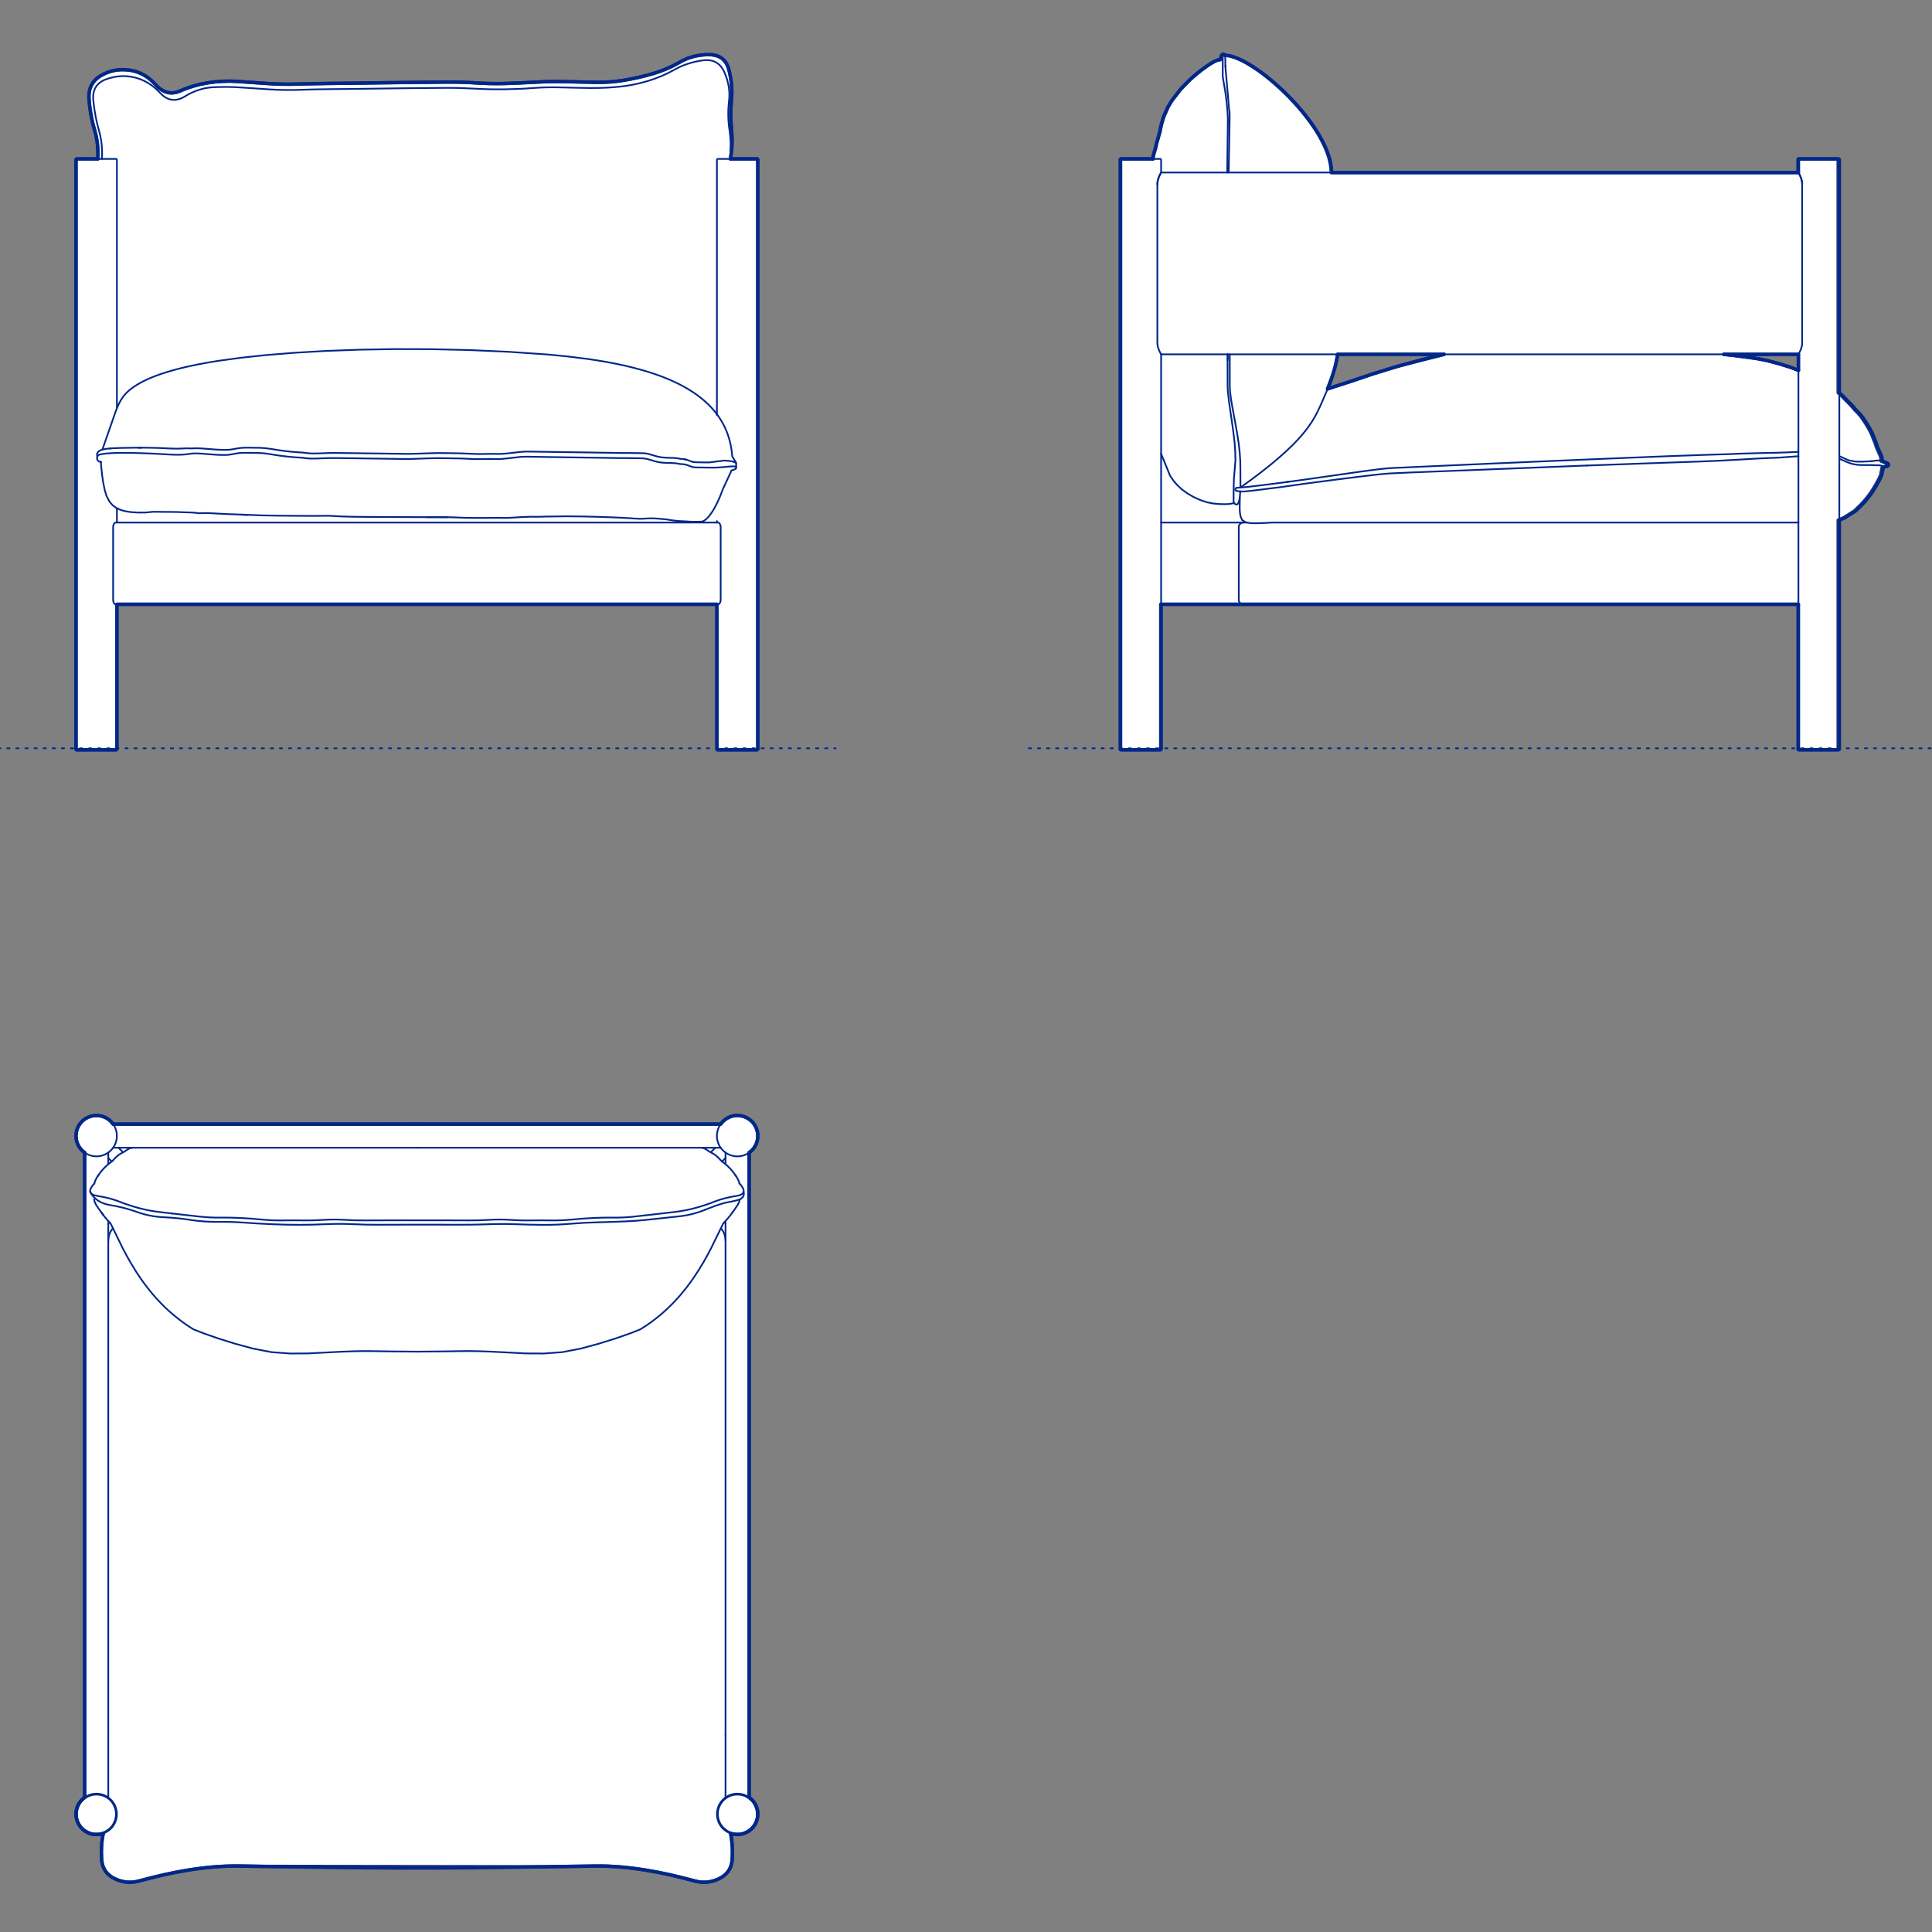 <?xml version="1.0" encoding="UTF-8"?>
<svg xmlns="http://www.w3.org/2000/svg" viewBox="0 0 850.39 850.39">
  <rect x="0" y="0" width="850.39" height="850.39" fill="#808080" stroke="none"/>
  <defs>
    <style>
      .cls-1, .cls-2 {
        stroke-width: .75px;
      }

      .cls-1, .cls-2, .cls-3 {
        fill: none;
        stroke: #002789;
      }

      .cls-1, .cls-2, .cls-3, .cls-4 {
        stroke-linecap: round;
        stroke-linejoin: round;
      }

      .cls-2 {
        stroke-dasharray: 0 0 1 3;
      }

      .cls-3, .cls-4 {
        stroke-width: 1.5px;
      }

      .cls-4 {
        fill: #fff;
        fill-rule: evenodd;
        stroke: #243775;
      }
    </style>
  </defs>
  <g id="Blocks_Fill" data-name="Blocks$Fill">
    <g id="HATCH">
      <path class="cls-4" d="M507.51,69.94h-14.05s-.01,0-.01,0h-.01s-.01,0-.01,0h-.01s-.01,0-.01,0h-.01s-.01,0-.01,0h-.01s-.01,0-.01,0h-.01s-.01.01-.01.01h-.01s-.01.01-.01.01h-.01s-.01.01-.01.01h-.01s-.01.01-.01.01h-.01s-.01.02-.01.02h-.01s-.01.02-.01.02h0s0,.02,0,.02h0s0,.02,0,.02h0s0,.02,0,.02h0s0,.02,0,.02h0s0,.02,0,.02h0s0,.02,0,.02h0s0,.03,0,.03h0s0,.03,0,.03h0s0,.03,0,.03h0s0,.03,0,.03h0s0,.03,0,.03h0s0,.03,0,.03v259.3s0,.01,0,.01h0s0,.03,0,.03h0s0,.03,0,.03h0s0,.03,0,.03h0s0,.03,0,.03h0s0,.03,0,.03h0s0,.03,0,.03h0s0,.02,0,.02h0s0,.02,0,.02h0s0,.02,0,.02h0s0,.02,0,.02h0s0,.02,0,.02h0s.01.02.01.02h.01s.01.02.01.02h.01s.01.02.01.02h.01s.01.01.01.01h.01s.01.01.01.01h.01s.01.01.01.01h.01s.01,0,.01,0h.01s.01,0,.01,0h.01s.01,0,.01,0h.01s.01,0,.01,0h.01s.01,0,.01,0h.01s17.22,0,17.22,0h.01s.01,0,.01,0h.01s.01,0,.01,0h.01s.01,0,.01,0h.01s.01,0,.01,0h.01s.01,0,.01,0h.01s.01-.01.01-.01h.01s.01-.01.01-.01h.01s.01-.01.01-.01h.01s.01-.02.01-.02h.01s.01-.02.01-.02h.01s0-.02,0-.02h0s0-.02,0-.02h0s0-.02,0-.02h0s0-.02,0-.02h0s0-.02,0-.02h0s0-.02,0-.02h0s0-.03,0-.03h0s0-.03,0-.03h0s0-.03,0-.03h0s0-.03,0-.03h0s0-.03,0-.03h0s0-.03,0-.03h0s0-63.64,0-63.64h280.51v63.64s0,.01,0,.01h0s0,.03,0,.03h0s0,.03,0,.03h0s0,.03,0,.03h0s0,.03,0,.03h0s0,.03,0,.03h0s0,.02,0,.02h0s0,.02,0,.02h0s0,.02,0,.02h0s0,.02,0,.02h0s0,.02,0,.02h0s0,.02,0,.02h.01s.01.02.01.02h.01s.01.02.01.02h.01s.01.01.01.01h.01s.01.01.01.01h.01s.01.01.01.01h.01s.01.01.01.01h.01s.01,0,.01,0h.01s.01,0,.01,0h.01s.01,0,.01,0h.01s.01,0,.01,0h.01s.01,0,.01,0h17.22s.01,0,.01,0h.01s.01,0,.01,0h.01s.01,0,.01,0h.01s.01,0,.01,0h.01s.01,0,.01,0h.01s.01-.01.01-.01h.01s.01-.01.01-.01h.01s.01-.01.01-.01h.01s.01-.01.01-.01h.01s.01-.02.01-.02h.01s.01-.02.01-.02h0s0-.02,0-.02h0s0-.02,0-.02h0s0-.02,0-.02h0s0-.02,0-.02h0s0-.02,0-.02h0s0-.02,0-.02h0s0-.03,0-.03h0s0-.03,0-.03h0s0-.03,0-.03h0s0-.03,0-.03h0s0-.03,0-.03h0s0-.03,0-.03v-100.7s.13-.04.13-.04l.79-.31.78-.34.77-.36,4.68-2.94.14-.18.14-.11,1.12-1.09,1.29-1.26.91-.95.88-.98.84-1.01.81-1.04,1.14-1.56,1.13-1.78v-.02s1.21-2.02,1.21-2.02l.82-1.49.54-1.09.5-1.11.18-.6.07-.41v-.27s.04-.19.04-.19l.04-.12.04-.08.37-1.89.26-.07.85-.21.45-.16.16-.03.25-.09.19-.15.12-.22.03-.26-.09-.27-.22-.25-.78-.37-.16-.07-1.49-.53v-.42s-.02-.21-.02-.21l-.02-.21-.03-.21-.04-.21-.04-.21-.05-.2-.06-.2-.06-.2-.07-.2-.08-.19-.51-1.2-1.16-2.58-.21-.71-.23-.7-.25-.7-.27-.69-.51-1.18-.41-1.14-.61-1.36-.89-1.65-.99-1.68-.92-1.46-.96-1.41-.63-.86-1.18-1.4-1.38-1.36-1.75-2.05-3.27-3.29-.47-.56-1.54-1.39-.33-.29v-102.55s0-.01,0-.01h0s0-.03,0-.03h0s0-.03,0-.03h0s0-.03,0-.03h0s0-.03,0-.03h0s0-.03,0-.03h0s0-.02,0-.02h0s0-.02,0-.02h0s0-.02,0-.02h0s0-.02,0-.02h0s0-.02,0-.02h0s0-.02,0-.02h-.01s-.01-.02-.01-.02h-.01s-.01-.02-.01-.02h-.01s-.01-.01-.01-.01h-.01s-.01-.01-.01-.01h-.01s-.01-.01-.01-.01h-.01s-.01-.01-.01-.01h-.01s-.01,0-.01,0h-.01s-.01,0-.01,0h-.01s-.01,0-.01,0h-.01s-.01,0-.01,0h-.01s-.01,0-.01,0h-17.22s-.01,0-.01,0h-.01s-.01,0-.01,0h-.01s-.01,0-.01,0h-.01s-.01,0-.01,0h-.01s-.01,0-.01,0h-.01s-.01,0-.01,0h-.01s-.01.01-.01.01h-.01s-.01.01-.01.01h-.01s-.01.01-.01.01h-.01s-.01.02-.01.02h-.01s-.01.02-.01.02h-.01s0,.02,0,.02h0s0,.02,0,.02h0s0,.02,0,.02h0s0,.02,0,.02h0s0,.02,0,.02h0s0,.03,0,.03h0s0,.03,0,.03h0s0,.03,0,.03h0s0,.03,0,.03h0s0,.03,0,.03h0s0,.03,0,.03h0s0,.03,0,.03v5.6s-205.48,0-205.48,0v-.48s-.02-.48-.02-.48l-.03-.49-.04-.49-.05-.49-.07-.5-.08-.5-.09-.5-.1-.51-.11-.51-.12-.51-.13-.51-.3-1.04-.34-1.05-.38-1.05-.42-1.06-.46-1.07-.49-1.07-.53-1.08-.56-1.08-.59-1.08-.63-1.09-.66-1.09-.68-1.09-.71-1.08-.74-1.08-1.55-2.15-1.63-2.13-1.71-2.1-1.78-2.07-1.84-2.02-1.88-1.97-1.92-1.91-1.95-1.84-1.96-1.77-1.97-1.69-1.96-1.6-1.95-1.5-1.93-1.39-1.89-1.28-.93-.59-.92-.56-.9-.53-.89-.5-.87-.46-.85-.43-.83-.39-.81-.35-.79-.32-.39-.14-.38-.13-.37-.12-.37-.11-.36-.1-.36-.09-.35-.08-.34-.07-.34-.06-.33-.05-.32-.04-.31-.03h-.15s-.15-.02-.15-.02h-.15s-.15,0-.15,0l-.1-.23-.16-.18-.23-.11-.27-.02-.27.09-.25.21-.2.34-.15.41-.11.42-.08.36-.07.24-.05.15-.05.09-.05.05-.05.05-.08.04-.13.03-.19.02-.27.02-.43.09-.44.17-.43.19-.43.2-.42.21-.81.46-.8.49-.79.51-.77.53-.86.64-1.43,1.01-2.11,1.69-.49.41-2.18,1.92-2.05,2.04-.61.61-1.93,2.06-3.62,4.7-.92,1.49-.87,1.52-1.68,3.79-.13.29-1,3.37-.31,1.44-.41,1.94-1.46,5.22-.28,1.3-.07.34-1,3.36-.24,1.61M635.65,155.97l-20.56,5.28-10.82,3.32-11.19,3.78-.21.04-8.51,2.77,1.75-4.63.45-1.34.42-1.33.39-1.32.35-1.32.32-1.31.28-1.31.25-1.31.21-1.31h46.88M791.59,163.02l-2.88-1.16-1.87-.61-3.68-1.13-3.71-1.01-2.6-.62-4-.74-5.77-.8-8.32-.98h32.81s0,0,0,0v7.05Z"/>
    </g>
    <g id="HATCH-2" data-name="HATCH">
      <polygon class="cls-4" points="333.16 69.94 333.19 69.94 333.2 69.94 333.22 69.94 333.23 69.95 333.24 69.95 333.26 69.95 333.27 69.96 333.28 69.96 333.3 69.96 333.31 69.97 333.32 69.97 333.33 69.98 333.35 69.99 333.36 69.99 333.37 70 333.38 70.01 333.39 70.01 333.4 70.02 333.41 70.03 333.43 70.04 333.44 70.05 333.45 70.06 333.45 70.07 333.46 70.08 333.47 70.09 333.48 70.1 333.49 70.11 333.5 70.12 333.5 70.13 333.51 70.14 333.52 70.16 333.52 70.17 333.53 70.18 333.53 70.19 333.54 70.21 333.54 70.22 333.55 70.23 333.55 70.25 333.55 70.26 333.56 70.27 333.56 70.29 333.56 70.3 333.56 70.31 333.56 70.33 333.56 70.34 333.56 329.65 333.56 329.67 333.56 329.68 333.56 329.69 333.56 329.71 333.55 329.72 333.55 329.73 333.55 329.75 333.54 329.76 333.54 329.77 333.53 329.79 333.53 329.8 333.52 329.81 333.52 329.82 333.51 329.84 333.5 329.85 333.5 329.86 333.49 329.87 333.48 329.88 333.47 329.89 333.46 329.9 333.45 329.91 333.45 329.92 333.44 329.93 333.43 329.94 333.41 329.95 333.4 329.96 333.39 329.97 333.38 329.97 333.37 329.98 333.36 329.99 333.35 329.99 333.33 330 333.32 330.01 333.31 330.01 333.3 330.02 333.28 330.02 333.27 330.02 333.26 330.03 333.24 330.03 333.23 330.03 333.22 330.04 333.2 330.04 333.19 330.04 333.18 330.04 333.16 330.04 315.94 330.04 315.93 330.04 315.91 330.04 315.9 330.04 315.89 330.03 315.87 330.03 315.86 330.03 315.85 330.02 315.83 330.02 315.82 330.02 315.81 330.01 315.8 330.01 315.78 330 315.77 329.99 315.76 329.99 315.75 329.98 315.74 329.97 315.72 329.97 315.71 329.96 315.7 329.95 315.69 329.94 315.68 329.93 315.67 329.92 315.66 329.91 315.65 329.9 315.65 329.89 315.64 329.88 315.63 329.87 315.62 329.86 315.61 329.85 315.61 329.84 315.6 329.82 315.59 329.81 315.59 329.8 315.58 329.79 315.58 329.77 315.57 329.76 315.57 329.75 315.57 329.73 315.56 329.72 315.56 329.71 315.56 329.69 315.56 329.68 315.56 329.67 315.56 329.65 315.56 329.64 315.56 266.01 51.46 266.01 51.46 329.64 51.45 329.65 51.45 329.67 51.45 329.68 51.45 329.69 51.45 329.71 51.45 329.72 51.44 329.73 51.44 329.75 51.44 329.76 51.43 329.77 51.43 329.79 51.42 329.8 51.42 329.81 51.41 329.82 51.4 329.84 51.4 329.85 51.39 329.86 51.38 329.87 51.37 329.88 51.37 329.89 51.36 329.9 51.35 329.91 51.34 329.92 51.33 329.93 51.32 329.94 51.31 329.95 51.3 329.96 51.29 329.97 51.27 329.97 51.26 329.98 51.25 329.99 51.24 329.99 51.23 330 51.21 330.01 51.2 330.01 51.19 330.02 51.18 330.02 51.16 330.02 51.15 330.03 51.14 330.03 51.12 330.03 51.11 330.04 51.1 330.04 51.08 330.04 51.07 330.04 51.05 330.04 33.83 330.04 33.82 330.04 33.81 330.04 33.79 330.04 33.78 330.03 33.77 330.03 33.75 330.03 33.74 330.02 33.73 330.02 33.71 330.02 33.7 330.01 33.69 330.01 33.68 330 33.66 329.99 33.65 329.99 33.64 329.98 33.63 329.97 33.62 329.97 33.61 329.96 33.6 329.95 33.59 329.94 33.58 329.93 33.57 329.92 33.56 329.91 33.55 329.9 33.54 329.89 33.53 329.88 33.52 329.87 33.51 329.86 33.51 329.85 33.5 329.84 33.49 329.82 33.49 329.81 33.48 329.8 33.48 329.79 33.47 329.77 33.47 329.76 33.46 329.75 33.46 329.73 33.46 329.72 33.45 329.71 33.45 329.69 33.45 329.68 33.45 329.67 33.45 329.65 33.45 329.64 33.45 70.33 33.45 70.31 33.45 70.3 33.45 70.29 33.45 70.27 33.46 70.26 33.46 70.25 33.46 70.23 33.47 70.22 33.47 70.21 33.48 70.19 33.48 70.18 33.49 70.17 33.49 70.16 33.5 70.14 33.51 70.13 33.51 70.12 33.52 70.11 33.53 70.1 33.54 70.09 33.55 70.08 33.56 70.07 33.57 70.06 33.58 70.05 33.59 70.04 33.6 70.03 33.61 70.02 33.62 70.01 33.63 70.01 33.64 70 33.65 69.99 33.66 69.99 33.68 69.98 33.69 69.97 33.7 69.97 33.71 69.96 33.73 69.96 33.74 69.96 33.75 69.95 33.77 69.95 33.78 69.95 33.79 69.94 33.81 69.94 33.82 69.94 33.83 69.94 33.85 69.94 43.02 69.94 43.06 69.11 43.09 68.28 43.09 67.46 43.08 66.64 43.06 65.82 43.01 65.01 42.95 64.2 42.87 63.4 42.77 62.6 42.66 61.8 42.52 61.01 42.37 60.22 42.2 59.44 42.02 58.65 41.81 57.88 41.59 57.1 41.15 55.54 40.75 53.96 40.39 52.34 40.07 50.7 39.79 49.03 39.54 47.33 39.34 45.6 39.18 43.84 39.15 43.4 39.13 42.97 39.12 42.55 39.13 42.13 39.15 41.72 39.18 41.32 39.23 40.92 39.28 40.53 39.35 40.15 39.39 39.96 39.43 39.78 39.47 39.59 39.52 39.41 39.57 39.23 39.63 39.05 39.68 38.87 39.74 38.7 39.81 38.53 39.87 38.35 39.94 38.18 40.01 38.02 40.09 37.85 40.17 37.68 40.25 37.52 40.33 37.36 40.42 37.2 40.51 37.04 40.6 36.89 40.7 36.74 40.8 36.58 40.9 36.43 41.01 36.28 41.11 36.14 41.23 35.99 41.34 35.85 41.46 35.71 41.58 35.57 41.7 35.43 41.83 35.3 41.96 35.16 42.09 35.03 42.23 34.9 42.37 34.77 42.51 34.64 42.66 34.52 42.96 34.27 43.27 34.04 43.59 33.81 43.93 33.58 44.28 33.37 44.63 33.16 44.99 32.96 45.35 32.77 45.71 32.58 46.07 32.41 46.44 32.24 46.81 32.08 47.18 31.93 47.55 31.79 47.93 31.66 48.3 31.54 48.68 31.42 49.07 31.31 49.45 31.21 49.84 31.12 50.22 31.04 50.61 30.96 51.01 30.9 51.4 30.84 51.8 30.79 52.2 30.75 52.6 30.71 53 30.69 53.41 30.67 53.81 30.67 54.22 30.67 54.64 30.67 55.05 30.69 55.47 30.72 55.88 30.75 56.31 30.79 56.73 30.84 57.15 30.9 57.57 30.97 57.98 31.05 58.39 31.13 58.8 31.23 59.2 31.33 59.6 31.45 60 31.57 60.39 31.7 60.78 31.84 61.17 31.99 61.55 32.14 61.93 32.31 62.3 32.49 62.67 32.67 63.04 32.87 63.4 33.07 63.76 33.28 64.11 33.5 64.46 33.73 64.81 33.97 65.15 34.21 65.5 34.47 65.83 34.74 66.16 35.01 66.49 35.29 66.82 35.59 67.14 35.89 67.46 36.2 67.77 36.52 68.08 36.84 68.39 37.18 68.7 37.51 69 37.83 69.32 38.13 69.63 38.42 69.94 38.69 70.26 38.95 70.58 39.18 70.74 39.3 70.9 39.41 71.06 39.51 71.22 39.62 71.38 39.71 71.55 39.81 71.71 39.9 71.87 39.98 72.04 40.07 72.2 40.14 72.37 40.22 72.54 40.29 72.7 40.35 72.87 40.42 73.04 40.48 73.2 40.53 73.37 40.58 73.54 40.63 73.71 40.67 73.88 40.71 74.05 40.74 74.22 40.77 74.4 40.8 74.57 40.82 74.74 40.84 74.92 40.86 75.09 40.87 75.26 40.88 75.44 40.88 75.61 40.88 75.79 40.88 75.97 40.87 76.14 40.85 76.32 40.84 76.5 40.82 76.68 40.79 76.86 40.77 77.04 40.73 77.22 40.7 77.4 40.66 77.58 40.61 77.76 40.57 77.95 40.51 78.13 40.46 78.31 40.4 78.5 40.33 78.68 40.27 78.87 40.2 79.24 40.04 80.74 39.41 82.26 38.84 83.79 38.31 85.33 37.84 86.9 37.41 88.48 37.03 90.07 36.7 91.68 36.42 93.3 36.19 94.92 36.01 96.55 35.87 98.17 35.77 99.8 35.73 101.43 35.72 103.06 35.76 117.75 36.76 121.01 36.95 124.28 37.05 127.54 37.07 130.81 37.01 143.9 36.74 156.98 36.59 170.06 36.41 183.15 36.26 196.23 36.12 199.5 36.12 202.77 36.18 206.04 36.3 209.3 36.48 212.57 36.66 215.84 36.77 219.1 36.8 222.36 36.75 235.41 36.19 238.67 36.02 241.93 35.92 245.2 35.89 261.58 36.22 263.22 36.24 264.85 36.23 266.48 36.18 268.1 36.09 269.71 35.96 271.32 35.8 272.93 35.59 274.53 35.35 277.72 34.77 280.9 34.1 284.07 33.33 287.24 32.46 288.81 31.98 290.36 31.46 291.9 30.88 293.41 30.27 294.9 29.6 296.37 28.89 297.82 28.14 299.24 27.34 299.96 26.94 300.69 26.57 301.42 26.22 302.17 25.9 302.93 25.6 303.7 25.33 304.49 25.09 305.28 24.87 306.09 24.68 306.9 24.51 307.73 24.37 308.57 24.25 309.42 24.16 310.28 24.1 311.16 24.06 312.04 24.05 312.48 24.05 312.91 24.07 313.33 24.11 313.53 24.13 313.73 24.15 313.94 24.18 314.13 24.21 314.33 24.25 314.52 24.29 314.71 24.33 314.9 24.37 315.08 24.42 315.26 24.47 315.44 24.53 315.62 24.58 315.79 24.65 315.96 24.71 316.13 24.78 316.3 24.85 316.46 24.92 316.62 25 316.78 25.08 316.93 25.17 317.08 25.26 317.23 25.35 317.38 25.44 317.53 25.54 317.67 25.64 317.81 25.75 317.94 25.85 318.08 25.97 318.21 26.08 318.34 26.2 318.46 26.32 318.59 26.44 318.71 26.57 318.83 26.7 318.94 26.84 319.06 26.98 319.17 27.12 319.27 27.26 319.38 27.41 319.48 27.56 319.58 27.72 319.68 27.87 319.77 28.03 319.86 28.2 319.95 28.37 320.04 28.54 320.12 28.71 320.21 28.89 320.28 29.07 320.36 29.26 320.43 29.44 320.5 29.63 320.64 30.03 320.76 30.43 320.87 30.85 321.08 31.7 321.26 32.55 321.43 33.39 321.58 34.23 321.72 35.07 321.83 35.9 321.93 36.73 322 37.56 322.06 38.38 322.1 39.2 322.13 40.02 322.13 40.83 322.12 41.65 322.08 42.45 322.03 43.26 321.97 44.06 321.83 45.66 321.73 47.27 321.68 48.88 321.66 50.49 321.68 52.1 321.74 53.71 321.84 55.33 321.98 56.95 322.11 58.57 322.19 60.19 322.21 61.81 322.18 63.44 322.1 65.06 321.95 66.69 321.76 68.31 321.51 69.94 333.16 69.94"/>
    </g>
    <g id="HATCH-3" data-name="HATCH">
      <polygon class="cls-4" points="321.58 807 321.72 807.67 321.84 808.36 322.04 809.73 322.2 811.12 322.31 812.53 322.38 813.96 322.39 815.4 322.37 816.86 322.29 818.34 322.26 818.71 322.22 819.07 322.18 819.42 322.12 819.77 322.05 820.11 321.97 820.45 321.89 820.78 321.79 821.1 321.69 821.41 321.57 821.72 321.45 822.03 321.38 822.17 321.31 822.32 321.24 822.47 321.17 822.61 321.1 822.75 321.02 822.89 320.94 823.03 320.86 823.17 320.77 823.3 320.68 823.44 320.59 823.57 320.5 823.7 320.41 823.83 320.31 823.96 320.21 824.08 320.11 824.21 320.01 824.33 319.9 824.45 319.79 824.57 319.68 824.69 319.57 824.8 319.45 824.92 319.21 825.14 318.97 825.36 318.71 825.57 318.44 825.77 318.17 825.97 317.88 826.16 317.59 826.34 317.28 826.52 316.97 826.69 316.64 826.86 316.31 827.02 315.98 827.16 315.65 827.31 315.32 827.44 314.99 827.56 314.66 827.68 314.33 827.79 314 827.89 313.66 827.99 313.33 828.07 312.99 828.15 312.66 828.22 312.32 828.28 311.99 828.33 311.65 828.38 311.32 828.42 310.98 828.45 310.64 828.47 310.3 828.48 309.96 828.49 309.62 828.49 309.28 828.48 308.94 828.46 308.6 828.43 308.26 828.4 307.92 828.36 307.57 828.31 307.23 828.25 306.89 828.19 306.54 828.11 306.2 828.03 305.85 827.94 300.35 826.51 294.9 825.22 289.45 824.07 283.95 823.1 281.19 822.69 278.42 822.32 275.64 822.01 272.86 821.75 270.07 821.55 267.28 821.42 264.49 821.35 250.53 821.52 239.36 821.69 116.48 821.52 105.31 821.35 102.52 821.35 99.73 821.42 96.94 821.55 94.15 821.75 91.37 822.01 88.59 822.32 85.82 822.69 83.06 823.1 77.56 824.07 72.11 825.22 66.66 826.51 61.16 827.94 60.81 828.03 60.47 828.11 60.12 828.19 59.78 828.25 59.44 828.31 59.09 828.36 58.75 828.4 58.41 828.43 58.07 828.46 57.73 828.48 57.39 828.49 57.05 828.49 56.71 828.48 56.37 828.47 56.03 828.45 55.7 828.42 55.36 828.38 55.02 828.33 54.69 828.28 54.35 828.22 54.02 828.15 53.68 828.07 53.35 827.99 53.01 827.89 52.68 827.79 52.35 827.68 52.02 827.56 51.69 827.44 51.36 827.31 51.03 827.16 50.7 827.02 50.37 826.86 50.04 826.69 49.73 826.52 49.43 826.34 49.13 826.16 48.84 825.97 48.57 825.77 48.3 825.57 48.04 825.36 47.8 825.14 47.56 824.92 47.44 824.8 47.33 824.69 47.22 824.57 47.11 824.45 47 824.33 46.9 824.21 46.8 824.08 46.7 823.96 46.6 823.83 46.51 823.7 46.42 823.57 46.33 823.44 46.24 823.3 46.16 823.17 46.07 823.03 45.99 822.89 45.92 822.75 45.84 822.61 45.77 822.47 45.7 822.32 45.63 822.17 45.56 822.03 45.44 821.72 45.32 821.41 45.22 821.1 45.12 820.78 45.04 820.45 44.96 820.11 44.89 819.77 44.84 819.42 44.79 819.07 44.75 818.71 44.72 818.34 44.64 816.86 44.62 815.4 44.64 813.96 44.7 812.53 44.81 811.12 44.97 809.73 45.18 808.36 45.3 807.67 45.43 807 45.22 807.06 45.02 807.13 44.82 807.19 44.61 807.24 44.4 807.29 44.19 807.33 43.98 807.37 43.77 807.4 43.56 807.43 43.34 807.45 43.13 807.47 42.91 807.48 42.69 807.49 42.47 807.49 42.25 807.49 42.02 807.48 41.84 807.47 41.66 807.46 41.48 807.44 41.3 807.42 41.13 807.4 40.95 807.37 40.78 807.34 40.6 807.31 40.43 807.27 40.26 807.23 40.09 807.19 39.93 807.14 39.76 807.09 39.59 807.04 39.43 806.98 39.27 806.92 39.1 806.86 38.94 806.79 38.78 806.72 38.63 806.65 38.47 806.57 38.31 806.49 38.16 806.41 38.01 806.32 37.85 806.23 37.7 806.14 37.55 806.04 37.41 805.95 37.26 805.84 37.11 805.74 36.97 805.63 36.83 805.51 36.69 805.4 36.55 805.28 36.41 805.16 36.28 805.04 36.15 804.92 36.02 804.79 35.9 804.67 35.78 804.54 35.66 804.41 35.55 804.28 35.44 804.14 35.33 804 35.22 803.87 35.12 803.73 35.02 803.58 34.92 803.44 34.83 803.29 34.74 803.14 34.65 802.99 34.57 802.84 34.49 802.69 34.41 802.53 34.33 802.38 34.26 802.22 34.19 802.05 34.12 801.89 34.05 801.73 33.99 801.56 33.94 801.39 33.88 801.22 33.83 801.04 33.78 800.87 33.73 800.69 33.69 800.52 33.65 800.34 33.61 800.17 33.58 799.99 33.55 799.81 33.53 799.64 33.51 799.46 33.49 799.29 33.47 799.12 33.46 798.94 33.45 798.77 33.45 798.59 33.45 798.42 33.45 798.25 33.46 798.07 33.47 797.9 33.48 797.72 33.5 797.55 33.52 797.38 33.54 797.21 33.57 797.03 33.6 796.86 33.64 796.69 33.68 796.52 33.72 796.35 33.76 796.17 33.81 796 33.86 795.83 33.92 795.66 33.98 795.49 34.04 795.32 34.1 795.16 34.17 795 34.24 794.84 34.31 794.69 34.38 794.53 34.45 794.38 34.53 794.23 34.61 794.09 34.69 793.94 34.78 793.8 34.86 793.66 34.95 793.52 35.04 793.38 35.14 793.25 35.24 793.12 35.33 792.99 35.44 792.86 35.54 792.73 35.65 792.6 35.76 792.48 35.87 792.36 35.98 792.24 36.1 792.12 36.22 792.01 36.34 791.9 36.46 791.78 36.59 791.68 36.72 791.57 36.85 791.46 36.98 791.36 37.12 791.26 37.26 791.16 37.26 507.34 37.11 507.23 36.95 507.12 36.81 507 36.66 506.88 36.52 506.76 36.38 506.63 36.24 506.5 36.11 506.37 35.97 506.23 35.84 506.09 35.71 505.95 35.59 505.8 35.47 505.65 35.35 505.5 35.23 505.34 35.11 505.18 35.01 505.03 34.91 504.88 34.81 504.73 34.72 504.58 34.63 504.42 34.54 504.27 34.46 504.11 34.38 503.95 34.3 503.8 34.23 503.64 34.16 503.48 34.09 503.32 34.03 503.15 33.97 502.99 33.91 502.83 33.86 502.66 33.81 502.49 33.76 502.33 33.72 502.16 33.68 501.99 33.64 501.82 33.61 501.65 33.58 501.47 33.55 501.3 33.53 501.13 33.51 500.95 33.49 500.77 33.48 500.6 33.47 500.42 33.46 500.24 33.46 500.06 33.46 499.87 33.47 499.69 33.47 499.51 33.48 499.33 33.5 499.15 33.51 498.98 33.53 498.8 33.56 498.62 33.59 498.45 33.62 498.28 33.65 498.1 33.69 497.93 33.73 497.76 33.77 497.6 33.82 497.43 33.87 497.26 33.92 497.1 33.98 496.93 34.04 496.77 34.11 496.61 34.17 496.45 34.25 496.29 34.32 496.13 34.4 495.97 34.48 495.82 34.56 495.66 34.65 495.51 34.74 495.36 34.83 495.21 34.93 495.05 35.03 494.91 35.14 494.76 35.24 494.61 35.35 494.47 35.47 494.32 35.58 494.18 35.7 494.05 35.82 493.91 35.94 493.78 36.06 493.66 36.18 493.53 36.31 493.41 36.44 493.29 36.57 493.17 36.7 493.06 36.84 492.95 36.97 492.84 37.11 492.74 37.25 492.64 37.39 492.54 37.54 492.44 37.69 492.35 37.83 492.26 37.99 492.17 38.14 492.09 38.29 492.01 38.45 491.93 38.61 491.85 38.77 491.78 38.93 491.71 39.1 491.64 39.27 491.58 39.44 491.51 39.61 491.46 39.78 491.4 39.95 491.35 40.13 491.3 40.3 491.25 40.48 491.21 40.65 491.17 40.83 491.14 41 491.11 41.17 491.08 41.35 491.05 41.52 491.03 41.7 491.02 41.87 491 42.04 490.99 42.22 490.99 42.39 490.98 42.56 490.98 42.74 490.99 42.91 490.99 43.08 491.01 43.26 491.02 43.43 491.04 43.61 491.06 43.78 491.09 43.95 491.11 44.12 491.15 44.3 491.18 44.47 491.22 44.64 491.26 44.82 491.31 44.99 491.36 45.16 491.41 45.34 491.47 45.51 491.53 45.68 491.59 45.85 491.66 46.01 491.73 46.17 491.8 46.34 491.87 46.49 491.95 46.65 492.03 46.81 492.11 46.96 492.2 47.11 492.28 47.26 492.37 47.4 492.47 47.55 492.56 47.69 492.66 47.83 492.77 47.97 492.87 48.1 492.98 48.24 493.09 48.37 493.2 48.5 493.32 48.63 493.44 48.75 493.56 48.88 493.69 49 493.81 49.12 493.94 49.23 494.08 49.35 494.21 49.46 494.35 49.57 494.49 49.68 494.64 49.79 494.79 183.51 494.78 317.21 494.79 317.32 494.63 317.43 494.48 317.55 494.33 317.67 494.19 317.8 494.05 317.92 493.91 318.05 493.77 318.19 493.63 318.32 493.5 318.46 493.37 318.61 493.24 318.75 493.12 318.9 493 319.06 492.87 319.21 492.76 319.37 492.64 319.52 492.54 319.67 492.44 319.82 492.34 319.98 492.25 320.13 492.16 320.29 492.07 320.44 491.99 320.6 491.91 320.76 491.83 320.92 491.76 321.08 491.69 321.24 491.62 321.4 491.56 321.56 491.5 321.73 491.44 321.89 491.39 322.06 491.34 322.23 491.29 322.39 491.25 322.56 491.21 322.73 491.17 322.91 491.14 323.08 491.11 323.25 491.08 323.43 491.06 323.6 491.04 323.78 491.03 323.96 491.01 324.14 491 324.32 491 324.5 490.99 324.68 491 324.86 491 325.04 491.01 325.22 491.02 325.4 491.03 325.58 491.05 325.75 491.07 325.93 491.09 326.1 491.12 326.28 491.15 326.45 491.19 326.62 491.22 326.79 491.27 326.96 491.31 327.12 491.36 327.29 491.41 327.46 491.46 327.62 491.52 327.78 491.58 327.94 491.64 328.1 491.71 328.26 491.78 328.42 491.86 328.58 491.93 328.73 492.02 328.89 492.1 329.04 492.19 329.2 492.28 329.35 492.37 329.5 492.47 329.65 492.57 329.79 492.68 329.94 492.78 330.09 492.89 330.23 493.01 330.37 493.12 330.5 493.24 330.64 493.35 330.77 493.48 330.89 493.6 331.02 493.72 331.14 493.85 331.26 493.98 331.38 494.11 331.49 494.24 331.6 494.38 331.71 494.51 331.81 494.65 331.91 494.79 332.01 494.94 332.11 495.08 332.2 495.23 332.29 495.38 332.38 495.53 332.46 495.68 332.54 495.83 332.62 495.99 332.7 496.15 332.77 496.31 332.84 496.48 332.91 496.64 332.97 496.81 333.03 496.98 333.09 497.15 333.15 497.32 333.2 497.5 333.25 497.67 333.29 497.85 333.34 498.02 333.37 498.19 333.41 498.37 333.44 498.54 333.47 498.72 333.49 498.89 333.51 499.06 333.53 499.24 333.54 499.41 333.55 499.59 333.56 499.76 333.56 499.93 333.56 500.11 333.56 500.28 333.55 500.45 333.54 500.63 333.52 500.8 333.51 500.97 333.48 501.15 333.46 501.32 333.43 501.49 333.4 501.67 333.36 501.84 333.32 502.01 333.28 502.19 333.23 502.36 333.18 502.53 333.13 502.71 333.07 502.88 333.01 503.05 332.95 503.22 332.88 503.39 332.82 503.55 332.74 503.72 332.67 503.88 332.59 504.04 332.51 504.19 332.43 504.35 332.35 504.5 332.26 504.65 332.17 504.8 332.07 504.95 331.98 505.09 331.88 505.23 331.77 505.37 331.67 505.51 331.56 505.65 331.45 505.78 331.34 505.91 331.22 506.04 331.1 506.17 330.98 506.29 330.85 506.42 330.73 506.54 330.6 506.66 330.46 506.77 330.33 506.89 330.19 507 330.05 507.11 329.9 507.22 329.75 507.33 329.75 791.16 330 791.34 330.14 791.45 330.28 791.57 330.42 791.68 330.56 791.8 330.69 791.92 330.82 792.04 330.95 792.16 331.07 792.29 331.19 792.42 331.31 792.55 331.42 792.68 331.54 792.81 331.64 792.95 331.75 793.08 331.85 793.22 331.95 793.37 332.05 793.51 332.15 793.65 332.24 793.8 332.33 793.95 332.41 794.1 332.5 794.26 332.58 794.41 332.65 794.57 332.73 794.73 332.8 794.89 332.87 795.06 332.93 795.22 333 795.39 333.06 795.56 333.11 795.73 333.17 795.91 333.22 796.08 333.27 796.25 333.31 796.43 333.35 796.6 333.39 796.78 333.42 796.95 333.45 797.13 333.48 797.3 333.5 797.48 333.52 797.65 333.53 797.82 333.55 798 333.56 798.17 333.56 798.35 333.56 798.52 333.56 798.69 333.55 798.87 333.55 799.04 333.53 799.21 333.52 799.39 333.5 799.56 333.47 799.73 333.45 799.91 333.42 800.08 333.38 800.25 333.35 800.43 333.31 800.6 333.26 800.77 333.21 800.94 333.16 801.12 333.11 801.29 333.05 801.46 332.99 801.63 332.92 801.8 332.86 801.97 332.79 802.13 332.71 802.3 332.64 802.46 332.56 802.62 332.48 802.77 332.39 802.93 332.31 803.08 332.22 803.23 332.13 803.38 332.03 803.52 331.93 803.67 331.83 803.81 331.73 803.95 331.62 804.08 331.51 804.22 331.4 804.35 331.28 804.48 331.17 804.61 331.05 804.74 330.92 804.86 330.8 804.98 330.67 805.1 330.54 805.22 330.4 805.34 330.26 805.45 330.12 805.56 329.98 805.67 329.84 805.78 329.69 805.89 329.54 805.99 329.38 806.09 329.23 806.18 329.08 806.28 328.92 806.36 328.77 806.45 328.61 806.53 328.45 806.61 328.3 806.69 328.14 806.76 327.98 806.83 327.81 806.89 327.65 806.95 327.49 807.01 327.32 807.07 327.16 807.12 326.99 807.17 326.82 807.21 326.65 807.26 326.48 807.29 326.31 807.33 326.14 807.36 325.97 807.39 325.79 807.41 325.62 807.43 325.44 807.45 325.27 807.47 325.09 807.48 324.91 807.49 324.73 807.49 324.55 807.49 324.37 807.49 324.18 807.48 324 807.47 323.82 807.46 323.64 807.45 323.46 807.43 323.29 807.41 323.11 807.38 322.94 807.35 322.76 807.32 322.59 807.28 322.42 807.24 322.25 807.2 322.08 807.15 321.92 807.11 321.75 807.05 321.58 807"/>
    </g>
  </g>
  <g id="Blocks_Inner" data-name="Blocks$Inner">
    <g id="LINE">
      <line class="cls-1" x1="540.36" y1="156.91" x2="540.36" y2="155.97"/>
    </g>
    <g id="LINE-2" data-name="LINE">
      <line class="cls-1" x1="507.75" y1="68.33" x2="507.51" y2="69.94"/>
    </g>
    <g id="LINE-3" data-name="LINE">
      <line class="cls-1" x1="539.38" y1="29.04" x2="539.39" y2="29.32"/>
    </g>
    <g id="POLYLINE">
      <polyline class="cls-1" points="540.16 75.94 540.45 53.93 540.44 52.39 540.38 50.74 540.28 49.02 540.14 47.26 539.78 43.8 539.36 40.62 538.29 34.29 538.24 33.97 538.21 33.68 538.2 33.55 538.19 33.43 538.19 33.31 538.19 33.2 538.21 23.91"/>
    </g>
    <g id="POLYLINE-2" data-name="POLYLINE">
      <polyline class="cls-1" points="540.83 75.94 540.85 74.5 540.87 73.43 540.89 72.65 540.9 71.87 540.91 71.04 540.93 70.11 540.95 69.03 540.97 67.76 541 66.27 541.03 64.55 541.07 62.59 541.11 60.37 541.15 58.07 541.18 55.87 541.21 53.93 541.23 52.44 541.24 51.31 541.23 50.45 541.21 49.76 541.17 49.17 541.11 48.62 541.02 48.07 539.5 31.01 539.43 30.07 539.34 28.22 539.35 27.34 539.35 27 539.29 24.62 539.35 26.83 539.35 27.04"/>
    </g>
    <g id="POLYLINE-3" data-name="POLYLINE">
      <polyline class="cls-1" points="541.3 155.97 541.29 156.9 541.29 158.23 541.29 159.53 541.29 160.82 541.29 162.09 541.3 163.36 541.3 164.61 541.3 165.88 541.3 167.18 541.3 168.52 541.3 169.92 541.38 171.62 541.6 173.86 542.03 176.89 542.75 180.95 543.62 185.62 544.49 190.51 545.23 195.22 545.68 199.33 545.92 202.94 545.98 207.15 545.98 208.04 545.98 209.04 545.99 211.94 545.99 214.59 550.86 211.06 555.23 207.75 559.13 204.66 562.58 201.77 565.63 199.06 568.31 196.53 569.52 195.33 570.64 194.16 571.69 193.03 572.66 191.94 573.57 190.88 574.4 189.85 575.18 188.86 575.9 187.89 576.56 186.94 577.18 186.03 577.75 185.13 578.28 184.26 578.77 183.41 579.23 182.58 580.06 180.96 580.8 179.4 581.49 177.88 584.01 172.05 585.11 169.27 586.1 166.54 586.56 165.2 586.97 163.87 587.36 162.54 587.72 161.23 588.03 159.91 588.32 158.6 588.56 157.29 588.77 155.97"/>
    </g>
    <g id="POLYLINE-4" data-name="POLYLINE">
      <polyline class="cls-1" points="566.98 212.09 566.92 212.1 560.6 212.92 555.29 213.59 551.12 214.09 548.22 214.41 546.52 214.55 544.16 214.73 543.98 214.87 543.76 215.23 543.71 215.47 543.76 215.68 544.01 215.96 544.46 216.13 544.54 216.15 545.31 216.26 546.03 216.28 546.26 216.33 547.19 216.35 549.02 216.21 551.9 215.89 555.97 215.39 557.73 215.16 563.36 214.46 574.08 212.94"/>
    </g>
    <g id="POLYLINE-5" data-name="POLYLINE">
      <polyline class="cls-1" points="509.43 150.77 509.42 150.77 509.42 150.91 509.43 151.04 509.43 151.17 509.44 151.31 509.45 151.44 509.47 151.57 509.5 151.83 509.54 152.08 509.59 152.32 509.64 152.56 509.7 152.79 509.76 153.02 509.83 153.24 509.9 153.45 509.97 153.66 510.05 153.87 510.13 154.07 510.29 154.44 510.45 154.79 510.6 155.09 510.85 155.56 511.07 155.95 511.08 155.97 511.08 155.97 511.08 155.97 510.85 155.56 510.6 155.08 510.45 154.78 510.3 154.44 510.14 154.07 510.06 153.88 509.99 153.67 509.91 153.46 509.84 153.25 509.77 153.02 509.71 152.79 509.65 152.55 509.59 152.31 509.55 152.06 509.51 151.81 509.48 151.55 509.45 151.29 509.44 151.16 509.44 151.03 509.44 150.9 509.43 150.77 509.43 81.14 509.44 81.01 509.44 80.88 509.45 80.74 509.45 80.61 509.46 80.48 509.48 80.34 509.51 80.08 509.55 79.84 509.6 79.59 509.65 79.36 509.71 79.13 509.77 78.9 509.84 78.68 509.91 78.46 509.98 78.26 510.06 78.05 510.14 77.85 510.3 77.47 510.46 77.13 510.61 76.82 510.85 76.35 511.08 75.94 511.08 75.94 586.12 75.94"/>
    </g>
    <g id="POLYLINE-6" data-name="POLYLINE">
      <polyline class="cls-1" points="509.43 81.14 509.42 81.14 509.43 80.9 509.44 80.65 509.46 80.41 509.49 80.16 509.52 79.92 509.57 79.69 509.62 79.46 509.67 79.23 509.74 78.98 509.81 78.74 509.88 78.51 509.96 78.29 510.04 78.07 510.12 77.86 510.29 77.47 510.45 77.14 510.6 76.84 510.85 76.35 511.02 76.05 511.08 75.94 511.08 75.94 511.08 70.34 511.08 70.33 511.08 70.31 511.08 70.3 511.08 70.28 511.08 70.27 511.07 70.26 511.07 70.24 511.07 70.23 511.06 70.22 511.06 70.2 511.05 70.19 511.05 70.18 511.04 70.17 511.04 70.15 511.03 70.14 511.02 70.13 511.02 70.12 511.01 70.11 511 70.09 510.99 70.08 510.98 70.07 510.97 70.06 510.96 70.05 510.95 70.04 510.94 70.03 510.93 70.03 510.92 70.02 510.91 70.01 510.9 70 510.88 69.99 510.87 69.99 510.86 69.98 510.85 69.97 510.83 69.97 510.82 69.96 510.81 69.96 510.79 69.96 510.78 69.95 510.77 69.95 510.75 69.95 510.74 69.94 510.73 69.94 510.71 69.94 510.7 69.94 510.68 69.94 508.16 69.94 507.33 69.94 493.48 69.94 493.46 69.94 493.45 69.94 493.44 69.94 493.42 69.94 493.41 69.95 493.4 69.95 493.38 69.95 493.37 69.96 493.36 69.96 493.34 69.96 493.33 69.97 493.32 69.97 493.31 69.98 493.29 69.99 493.28 69.99 493.27 70 493.26 70.01 493.25 70.01 493.24 70.02 493.22 70.03 493.21 70.04 493.2 70.05 493.19 70.06 493.18 70.07 493.18 70.08 493.17 70.09 493.16 70.1 493.15 70.11 493.14 70.12 493.14 70.13 493.13 70.14 493.12 70.16 493.12 70.17 493.11 70.18 493.1 70.19 493.1 70.21 493.1 70.22 493.09 70.23 493.09 70.25 493.09 70.26 493.08 70.27 493.08 70.29 493.08 70.3 493.08 70.31 493.08 70.33 493.08 70.34 493.08 329.64 493.08 329.65 493.08 329.67 493.08 329.68 493.08 329.69 493.08 329.71 493.09 329.72 493.09 329.73 493.09 329.75 493.1 329.76 493.1 329.77 493.1 329.79 493.11 329.8 493.12 329.81 493.12 329.82 493.13 329.84 493.14 329.85 493.14 329.86 493.15 329.87 493.16 329.88 493.17 329.89 493.18 329.9 493.18 329.91 493.19 329.92 493.2 329.93 493.21 329.94 493.22 329.95 493.24 329.96 493.25 329.97 493.26 329.97 493.27 329.98 493.28 329.99 493.29 329.99 493.31 330 493.32 330.01 493.33 330.01 493.34 330.02 493.36 330.02 493.37 330.02 493.38 330.03 493.4 330.03 493.41 330.03 493.42 330.04 493.44 330.04 493.45 330.04 493.46 330.04 493.48 330.04 508.16 330.04 510.68 330.04 510.7 330.04 510.71 330.04 510.72 330.04 510.74 330.04 510.75 330.03 510.76 330.03 510.78 330.03 510.79 330.02 510.8 330.02 510.82 330.02 510.83 330.01 510.84 330.01 510.86 330 510.87 329.99 510.88 329.99 510.89 329.98 510.9 329.97 510.91 329.97 510.93 329.96 510.94 329.95 510.95 329.94 510.96 329.93 510.97 329.92 510.98 329.91 510.99 329.9 510.99 329.89 511 329.88 511.01 329.87 511.02 329.86 511.03 329.85 511.03 329.84 511.04 329.82 511.04 329.81 511.05 329.8 511.06 329.79 511.06 329.77 511.06 329.76 511.07 329.75 511.07 329.73 511.08 329.72 511.08 329.71 511.08 329.69 511.08 329.68 511.08 329.67 511.08 329.65 511.08 329.64 511.08 266.01 511.08 155.97 595.18 155.97 655.34 155.97 758.78 155.97 791.59 155.97 791.59 155.97 791.82 155.56 792.07 155.08 792.22 154.78 792.38 154.44 792.53 154.07 792.61 153.88 792.69 153.67 792.76 153.46 792.84 153.24 792.9 153.02 792.97 152.79 793.03 152.55 793.08 152.31 793.13 152.06 793.17 151.81 793.2 151.55 793.22 151.29 793.23 151.16 793.24 151.03 793.24 150.9 793.24 150.77 793.24 81.14 793.24 81.01 793.24 80.88 793.23 80.75 793.22 80.62 793.2 80.36 793.17 80.11 793.13 79.86 793.08 79.61 793.03 79.37 792.97 79.13 792.9 78.9 792.84 78.67 792.76 78.45 792.69 78.24 792.61 78.04 792.53 77.84 792.38 77.48 792.22 77.14 792.07 76.84 791.82 76.36 791.59 75.94 791.59 75.94 791.59 70.34 791.59 70.33 791.59 70.31 791.59 70.3 791.59 70.28 791.6 70.27 791.6 70.26 791.6 70.24 791.61 70.23 791.61 70.22 791.61 70.2 791.62 70.19 791.62 70.18 791.63 70.17 791.64 70.15 791.64 70.14 791.65 70.13 791.66 70.12 791.67 70.11 791.67 70.09 791.68 70.08 791.69 70.07 791.7 70.06 791.71 70.05 791.72 70.04 791.73 70.03 791.74 70.03 791.75 70.02 791.77 70.01 791.78 70 791.79 69.99 791.8 69.99 791.81 69.98 791.83 69.98 791.84 69.97 791.85 69.96 791.87 69.96 791.88 69.96 791.89 69.95 791.9 69.95 791.92 69.95 791.93 69.95 791.94 69.94 791.95 69.94 791.97 69.94 791.98 69.94 791.99 69.94 809.2 69.94 809.21 69.94 809.22 69.94 809.24 69.94 809.25 69.94 809.27 69.95 809.28 69.95 809.29 69.95 809.31 69.96 809.32 69.96 809.33 69.96 809.34 69.97 809.36 69.97 809.37 69.98 809.38 69.99 809.39 69.99 809.41 70 809.42 70.01 809.43 70.01 809.44 70.02 809.45 70.03 809.46 70.04 809.47 70.05 809.48 70.06 809.49 70.07 809.5 70.08 809.51 70.09 809.52 70.1 809.52 70.11 809.53 70.12 809.54 70.13 809.55 70.14 809.55 70.16 809.56 70.17 809.56 70.18 809.57 70.19 809.57 70.21 809.58 70.22 809.58 70.23 809.59 70.25 809.59 70.26 809.59 70.27 809.59 70.29 809.6 70.3 809.6 70.31 809.6 70.33 809.6 70.34 809.6 172.55 809.6 228.93 809.6 329.64 809.6 329.65 809.6 329.67 809.6 329.68 809.59 329.69 809.59 329.71 809.59 329.72 809.59 329.73 809.58 329.75 809.58 329.76 809.57 329.77 809.57 329.79 809.56 329.8 809.56 329.81 809.55 329.82 809.55 329.84 809.54 329.85 809.53 329.86 809.52 329.87 809.52 329.88 809.51 329.89 809.5 329.9 809.49 329.91 809.48 329.92 809.47 329.93 809.46 329.94 809.45 329.95 809.44 329.96 809.43 329.97 809.42 329.97 809.41 329.98 809.39 329.99 809.38 329.99 809.37 330 809.36 330.01 809.34 330.01 809.33 330.02 809.32 330.02 809.31 330.02 809.29 330.03 809.28 330.03 809.27 330.03 809.25 330.04 809.24 330.04 809.22 330.04 809.21 330.04 809.2 330.04 791.99 330.04 791.98 330.04 791.96 330.04 791.95 330.04 791.94 330.04 791.92 330.03 791.91 330.03 791.9 330.03 791.88 330.02 791.87 330.02 791.86 330.02 791.84 330.01 791.83 330.01 791.82 330 791.81 329.99 791.79 329.99 791.78 329.98 791.77 329.97 791.76 329.97 791.75 329.96 791.74 329.95 791.73 329.94 791.72 329.93 791.71 329.92 791.7 329.91 791.69 329.9 791.68 329.89 791.67 329.88 791.66 329.87 791.66 329.86 791.65 329.85 791.64 329.84 791.64 329.82 791.63 329.81 791.62 329.8 791.62 329.79 791.61 329.77 791.61 329.76 791.61 329.75 791.6 329.73 791.6 329.72 791.6 329.71 791.59 329.69 791.59 329.68 791.59 329.67 791.59 329.65 791.59 329.64 791.59 266.01 791.59 155.97 791.59 155.97 791.6 155.96 791.82 155.56 792.07 155.09 792.22 154.79 792.38 154.44 792.54 154.07 792.62 153.87 792.7 153.66 792.78 153.45 792.85 153.24 792.91 153.02 792.98 152.79 793.04 152.56 793.09 152.32 793.13 152.08 793.17 151.83 793.21 151.57 793.22 151.44 793.23 151.31 793.24 151.17 793.25 151.04 793.25 150.91 793.25 150.77"/>
    </g>
    <g id="POLYLINE-7" data-name="POLYLINE">
      <polyline class="cls-1" points="823.94 202.99 823.3 203.03 822.39 203.07 821.17 203.13 819.65 203.2 817.92 203.21 816.32 203.11 813.77 202.62 812.07 201.89 810.39 201.12 809.6 200.81"/>
    </g>
    <g id="POLYLINE-8" data-name="POLYLINE">
      <polyline class="cls-1" points="545.94 216.32 545.66 219.41 545.39 220.52 545.1 221.32 544.81 221.82 544.54 222.02 544.44 222.07 544.22 222.1 544.13 222.07 543.96 222 543.89 221.98 543.78 221.92 543.72 221.88 543.67 221.84 543.62 221.8 543.56 221.76 543.51 221.71 543.47 221.67 543.42 221.62 543.37 221.57 543.33 221.52 543.29 221.47 543.25 221.41 543.21 221.36 543.17 221.3 543.14 221.24 543.1 221.18 543.07 221.13 543.04 221.06 543.02 221 542.99 220.94 542.97 220.88 542.99 215.88 543.11 210.89 543.8 202.64 543.72 199.15 543.45 195.13 542.91 190.48 542.24 185.61 541.55 180.95 540.97 176.9 540.49 172.54 540.41 171.62 540.34 169.92 540.34 168.52 540.33 167.18 540.33 165.89 540.33 164.62 540.33 163.36 540.32 162.1 540.32 160.82 540.33 159.54 540.34 158.23 540.36 157.26"/>
    </g>
    <g id="POLYLINE-9" data-name="POLYLINE">
      <polyline class="cls-1" points="511.08 199.74 515.03 209.4 515.09 209.51 516.44 211.46 516.55 211.62 518.16 213.49 518.29 213.62 520.21 215.42 522.05 216.74 522.7 217.22 525.42 218.79 528.34 220.11 531.3 221.09 534.13 221.64 536.86 221.87 538.98 221.92 540.78 221.86 543.29 221.46"/>
    </g>
    <g id="POLYLINE-10" data-name="POLYLINE">
      <polyline class="cls-1" points="539.23 24.35 539.29 24.62 539.22 24.34"/>
    </g>
    <g id="POLYLINE-11" data-name="POLYLINE">
      <polyline class="cls-1" points="791.59 230 560.09 230 556.84 230.18 553.59 230.3 551.97 230.3 550.34 230.27 548.87 230 548.5 229.93 547.85 229.6 546.82 228.96 546.3 227.94 546.19 227.61 545.89 226.55 545.7 224.9 545.69 224.52 545.66 223.06 545.69 221.39 545.71 220.22 545.71 219.46 545.7 218.93"/>
    </g>
    <g id="POLYLINE-12" data-name="POLYLINE">
      <polyline class="cls-1" points="548.87 230 547.26 230 511.08 230"/>
    </g>
    <g id="POLYLINE-13" data-name="POLYLINE">
      <polyline class="cls-1" points="540.34 158.6 540.36 156.91 540.37 155.97"/>
    </g>
    <g id="POLYLINE-14" data-name="POLYLINE">
      <polyline class="cls-1" points="791.59 266.01 547.26 266.01 511.08 266.01"/>
    </g>
    <g id="POLYLINE-15" data-name="POLYLINE">
      <polyline class="cls-1" points="698.56 204.9 711.98 204.42 724.1 203.98 734.36 203.62 742.21 203.35 748.24 203.14 753.07 202.95 757.31 202.76 761.57 202.52 765.68 202.29 769.44 202.07 772.69 201.88 775.24 201.75 777.25 201.66 778.86 201.59 780.23 201.54 781.22 201.51 782.8 201.44 789.59 200.96 791.56 200.81 791.59 200.81"/>
    </g>
    <g id="POLYLINE-16" data-name="POLYLINE">
      <polyline class="cls-1" points="574.1 212.93 581.97 211.9 589.94 210.86 589.94 210.87 597.32 209.94 603.45 209.2 607.67 208.73 609.86 208.53 610.59 208.47 612.79 208.33 614.87 208.24 617.42 208.12 621.02 207.96 698.56 204.9"/>
    </g>
    <g id="POLYLINE-17" data-name="POLYLINE">
      <polyline class="cls-1" points="566.35 212.17 566.98 212.09 574.19 211.11 582.03 209.99 589.96 208.86 597.32 207.81 603.45 206.97 607.67 206.45 610.59 206.15 612.79 206 614.87 205.91 617.41 205.8 621.02 205.63 626.27 205.39 633.75 205.06 644.05 204.6 656.43 204.05 670.14 203.46 684.43 202.84 698.57 202.25 711.98 201.69 724.1 201.2 734.37 200.79 742.21 200.5 748.24 200.29 753.07 200.13 757.33 200 761.62 199.87 765.76 199.68 769.56 199.57 772.85 199.48 775.42 199.41 777.44 199.36 779.06 199.33 780.43 199.3 781.71 199.28 782.99 199.24 784.37 199.2 785.95 199.15 787.83 199.07 789.82 198.97 791.59 198.89"/>
    </g>
    <g id="POLYLINE-18" data-name="POLYLINE">
      <polyline class="cls-1" points="823.74 203 824.3 202.94 824.4 202.93 825.08 202.83 825.85 202.73 826.58 202.67 827.22 202.69 827.65 202.77 828.48 202.96 830.03 203.51 830.19 203.58 830.97 203.95 831.19 204.2 831.27 204.47 831.25 204.73 831.13 204.95 830.94 205.1 830.69 205.2 830.4 205.25 830.31 205.25 829.75 205.28 827.25 204.81 826.49 204.79 825.65 204.8 824.05 204.71 822.44 204.68 820.89 204.71 819.12 204.69 817.26 204.55 815.4 204.22 815.22 204.17 813.49 203.59 811.82 202.88 811.66 202.81 810.02 202.11 809.6 201.95"/>
    </g>
    <g id="POLYLINE-19" data-name="POLYLINE">
      <polyline class="cls-1" points="547.26 266.01 547.19 266.01 547.12 266.01 547.05 266 546.98 266 546.91 265.98 546.84 265.97 546.77 265.96 546.71 265.94 546.64 265.92 546.57 265.89 546.51 265.87 546.44 265.84 546.38 265.81 546.32 265.78 546.26 265.75 546.2 265.71 546.14 265.67 546.08 265.63 546.03 265.59 545.97 265.55 545.92 265.5 545.87 265.45 545.82 265.4 545.77 265.35 545.72 265.3 545.68 265.25 545.64 265.19 545.6 265.13 545.56 265.07 545.52 265.01 545.49 264.95 545.46 264.89 545.43 264.83 545.4 264.76 545.38 264.7 545.35 264.63 545.33 264.57 545.32 264.5 545.3 264.43 545.29 264.36 545.28 264.29 545.27 264.22 545.26 264.15 545.26 264.08 545.26 264.01 545.26 232 545.26 231.93 545.26 231.86 545.27 231.79 545.28 231.72 545.29 231.65 545.3 231.59 545.32 231.52 545.33 231.45 545.35 231.38 545.38 231.32 545.4 231.25 545.43 231.19 545.46 231.12 545.49 231.06 545.52 231 545.56 230.94 545.6 230.88 545.64 230.83 545.68 230.77 545.72 230.72 545.77 230.66 545.82 230.61 545.87 230.56 545.92 230.52 545.97 230.47 546.03 230.43 546.08 230.38 546.14 230.34 546.2 230.31 546.26 230.27 546.32 230.24 546.38 230.2 546.44 230.17 546.51 230.15 546.57 230.12 546.64 230.1 546.71 230.08 546.77 230.06 546.84 230.05 546.91 230.03 546.98 230.02 547.05 230.01 547.12 230.01 547.19 230 547.26 230"/>
    </g>
    <g id="LINE-4" data-name="LINE">
      <line class="cls-1" x1="584.35" y1="171.18" x2="592.86" y2="168.4"/>
    </g>
    <g id="POLYLINE-20" data-name="POLYLINE">
      <polyline class="cls-1" points="592.86 168.4 593.07 168.36 604.26 164.58 615.09 161.25 625.55 158.39 635.65 155.97"/>
    </g>
    <g id="POLYLINE-21" data-name="POLYLINE">
      <polyline class="cls-1" points="758.78 155.97 762.94 156.41 767.09 156.95 772.86 157.75 776.86 158.49 779.46 159.11 783.17 160.12 786.84 161.25 786.84 161.25 788.71 161.87"/>
    </g>
    <g id="LINE-5" data-name="LINE">
      <line class="cls-1" x1="788.71" y1="161.87" x2="791.59" y2="163.02"/>
    </g>
    <g id="POLYLINE-22" data-name="POLYLINE">
      <polyline class="cls-1" points="809.6 172.87 809.92 173.17 811.47 174.55 811.93 175.11 815.21 178.4 816.96 180.45 818.34 181.81 819.52 183.21 820.15 184.08 821.11 185.48 822.04 186.94 823.03 188.62 823.91 190.27 824.53 191.63 824.93 192.77 825.15 193.27 825.44 193.95 825.72 194.64 825.97 195.33 826.2 196.04 826.4 196.75 827.56 199.33 827.99 200.33 828.07 200.53 828.15 200.72 828.22 200.92 828.28 201.12 828.34 201.32 828.39 201.52 828.43 201.73 828.47 201.94 828.5 202.14 828.52 202.35 828.53 202.56 828.54 202.77 828.54 202.98"/>
    </g>
    <g id="POLYLINE-23" data-name="POLYLINE">
      <polyline class="cls-1" points="809.6 228.93 809.73 228.89 810.52 228.58 811.3 228.24 812.07 227.88 816.75 224.93 816.9 224.75 817.04 224.64 818.16 223.55 818.52 223.21 819.46 222.29 820.37 221.34 821.24 220.36 822.08 219.35 822.89 218.31 824.03 216.75 825.16 214.97 825.18 214.95 825.53 214.32 826.37 212.93 827.19 211.44 827.73 210.35 828.23 209.24 828.41 208.64 828.48 208.23 828.5 207.96 828.52 207.77 828.56 207.64 828.6 207.57 828.97 205.67 829.23 205.6 829.62 205.51 830.08 205.39 830.53 205.23"/>
    </g>
    <g id="POLYLINE-24" data-name="POLYLINE">
      <polyline class="cls-1" points="793.25 81.14 793.25 80.9 793.23 80.65 793.21 80.41 793.19 80.16 793.15 79.92 793.11 79.69 793.06 79.46 793 79.23 792.94 78.98 792.87 78.74 792.79 78.51 792.71 78.29 792.63 78.07 792.55 77.86 792.38 77.47 792.23 77.14 792.08 76.84 791.82 76.35 791.65 76.05 791.59 75.94 791.59 75.94 586.12 75.94 586.11 75.46 586.09 74.98 586.06 74.5 586.02 74.01 585.96 73.51 585.89 73.02 585.82 72.52 585.73 72.01 585.63 71.51 585.51 71 585.39 70.49 585.26 69.97 584.96 68.93 584.61 67.89 584.23 66.83 583.81 65.77 583.36 64.7 582.86 63.63 582.33 62.55 581.77 61.47 581.18 60.39 580.55 59.3 579.9 58.22 579.21 57.13 578.5 56.05 577.76 54.97 576.22 52.82 574.58 50.68 572.87 48.58 571.09 46.52 569.25 44.49 567.37 42.52 565.45 40.61 563.5 38.77 561.54 37 559.57 35.32 557.61 33.72 555.66 32.22 553.73 30.83 551.84 29.56 550.91 28.96 550 28.4 549.09 27.87 548.21 27.37 547.34 26.91 546.49 26.48 545.65 26.09 544.84 25.74 544.05 25.42 543.66 25.28 543.28 25.14 542.91 25.02 542.54 24.91 542.18 24.8 541.82 24.71 541.47 24.63 541.13 24.56 540.79 24.49 540.46 24.44 540.14 24.4 539.83 24.38 539.68 24.37 539.53 24.36 539.38 24.36 539.23 24.35 539.13 24.12 538.97 23.95 538.75 23.84 538.48 23.82 538.2 23.91 537.95 24.11 537.76 24.46 537.61 24.87 537.49 25.29 537.41 25.66 537.34 25.9 537.29 26.05 537.24 26.13 537.2 26.18 537.14 26.23 537.06 26.27 536.94 26.3 536.75 26.33 536.48 26.34 536.04 26.43 535.6 26.6 535.17 26.79 534.74 26.99 534.32 27.2 533.51 27.66 532.71 28.15 531.92 28.66 531.15 29.19 530.29 29.82 528.86 30.83 526.75 32.52 526.27 32.93 524.09 34.85 522.04 36.89 521.43 37.5 519.5 39.56 515.88 44.26 514.96 45.75 514.09 47.27 512.41 51.06 512.28 51.36 511.28 54.73 510.97 56.17 510.9 56.46 510.58 58 510.56 58.11 509.39 62.24 509.1 63.33 508.82 64.63 508.75 64.97 507.75 68.34"/>
    </g>
    <g id="POLYLINE-25" data-name="POLYLINE">
      <polyline class="cls-1" points="315.56 182.73 315.56 176.68 315.56 70.34 315.56 70.33 315.56 70.31 315.56 70.3 315.56 70.29 315.56 70.27 315.56 70.26 315.57 70.25 315.57 70.23 315.57 70.22 315.58 70.21 315.58 70.19 315.59 70.18 315.59 70.17 315.6 70.16 315.61 70.14 315.61 70.13 315.62 70.12 315.63 70.11 315.64 70.1 315.65 70.09 315.65 70.08 315.66 70.07 315.67 70.06 315.68 70.05 315.69 70.04 315.7 70.03 315.71 70.02 315.72 70.01 315.74 70.01 315.75 70 315.76 69.99 315.77 69.99 315.78 69.98 315.8 69.97 315.81 69.97 315.82 69.96 315.83 69.96 315.85 69.96 315.86 69.95 315.87 69.95 315.89 69.95 315.9 69.94 315.91 69.94 315.93 69.94 315.94 69.94 315.96 69.94 321.51 69.94 333.16 69.94 333.18 69.94 333.19 69.94 333.2 69.94 333.22 69.94 333.23 69.95 333.24 69.95 333.26 69.95 333.27 69.96 333.28 69.96 333.3 69.96 333.31 69.97 333.32 69.97 333.33 69.98 333.35 69.99 333.36 69.99 333.37 70 333.38 70.01 333.39 70.01 333.4 70.02 333.41 70.03 333.43 70.04 333.44 70.05 333.45 70.06 333.45 70.07 333.46 70.08 333.47 70.09 333.48 70.1 333.49 70.11 333.5 70.12 333.5 70.13 333.51 70.14 333.52 70.16 333.52 70.17 333.53 70.18 333.53 70.19 333.54 70.21 333.54 70.22 333.55 70.23 333.55 70.25 333.55 70.26 333.56 70.27 333.56 70.29 333.56 70.3 333.56 70.31 333.56 70.33 333.56 70.34 333.56 329.64 333.56 329.65 333.56 329.67 333.56 329.68 333.56 329.69 333.56 329.71 333.55 329.72 333.55 329.73 333.55 329.75 333.54 329.76 333.54 329.77 333.53 329.79 333.53 329.8 333.52 329.81 333.52 329.82 333.51 329.84 333.5 329.85 333.5 329.86 333.49 329.87 333.48 329.88 333.47 329.89 333.46 329.9 333.45 329.91 333.45 329.92 333.44 329.93 333.43 329.94 333.41 329.95 333.4 329.96 333.39 329.97 333.38 329.97 333.37 329.98 333.36 329.99 333.35 329.99 333.33 330 333.32 330.01 333.31 330.01 333.3 330.02 333.28 330.02 333.27 330.02 333.26 330.03 333.24 330.03 333.23 330.03 333.22 330.04 333.2 330.04 333.19 330.04 333.18 330.04 333.16 330.04 315.96 330.04 315.94 330.04 315.93 330.04 315.91 330.04 315.9 330.04 315.89 330.03 315.87 330.03 315.86 330.03 315.85 330.02 315.83 330.02 315.82 330.02 315.81 330.01 315.8 330.01 315.78 330 315.77 329.99 315.76 329.99 315.75 329.98 315.74 329.97 315.72 329.97 315.71 329.96 315.7 329.95 315.69 329.94 315.68 329.93 315.67 329.92 315.66 329.91 315.65 329.9 315.65 329.89 315.64 329.88 315.63 329.87 315.62 329.86 315.61 329.85 315.61 329.84 315.6 329.82 315.59 329.81 315.59 329.8 315.58 329.79 315.58 329.77 315.57 329.76 315.57 329.75 315.57 329.73 315.56 329.72 315.56 329.71 315.56 329.69 315.56 329.68 315.56 329.67 315.56 329.65 315.56 329.64 315.56 266.01"/>
    </g>
    <g id="SPLINE">
      <path class="cls-1" d="M44.86,69.94c.28-4.35-.16-8.53-1.32-12.55-1.16-4.02-1.98-8.38-2.46-13.1s1.39-7.84,5.61-9.39,8.41-1.81,12.59-.8,7.9,3.27,11.17,6.78,6.91,4.03,10.92,1.56,8.14-3.81,12.4-4.04c4.26-.22,8.52-.18,12.78.13s8.51.59,12.76.85,8.51.31,12.78.15,8.53-.25,12.8-.29c4.26-.04,8.53-.08,12.79-.13s8.53-.11,12.79-.18c4.27-.07,8.53-.12,12.8-.16s8.53-.07,12.8-.1,8.53.09,12.79.34,8.52.35,12.77.3,8.51-.23,12.76-.55c4.25-.32,8.51-.42,12.78-.29,4.27.13,8.54.21,12.81.26,4.28.04,8.51-.15,12.71-.58s8.36-1.26,12.49-2.51,8.03-2.9,11.7-4.98,7.8-3.44,12.38-4.08c4.58-.65,7.78,1.11,9.62,5.28s2.5,8.38,2,12.62-.43,8.49.2,12.72.71,8.48.25,12.74"/>
    </g>
    <g id="SPLINE-2" data-name="SPLINE">
      <path class="cls-1" d="M43.02,69.94c.28-4.44-.19-8.72-1.42-12.84-1.23-4.12-2.03-8.54-2.41-13.26s1.32-8.21,5.1-10.48,7.93-3.11,12.45-2.52c4.52.58,8.41,2.7,11.66,6.34,3.25,3.64,6.87,4.6,10.85,2.86s8.13-2.94,12.44-3.62,8.66-.87,13.02-.57c4.36.29,8.71.6,13.06.9s8.7.39,13.06.25c4.36-.14,8.73-.23,13.09-.27s8.72-.09,13.08-.15,8.72-.12,13.08-.18,8.72-.11,13.08-.15,8.72-.08,13.08-.13,8.72.07,13.08.36,8.71.38,13.06.26,8.7-.3,13.04-.56,8.7-.35,13.06-.27c4.36.08,8.73.18,13.11.3s8.7-.17,12.95-.87,8.49-1.66,12.71-2.88,8.22-2.93,12-5.12c3.78-2.2,8.05-3.29,12.79-3.29,4.75,0,7.69,2.27,8.83,6.8s1.51,8.94,1.09,13.21-.41,8.57.02,12.89.27,8.65-.47,12.99"/>
    </g>
    <g id="POLYLINE-26" data-name="POLYLINE">
      <polyline class="cls-1" points="196.89 227.63 187.44 227.63 170.3 227.57 162.45 227.53 156.81 227.47 152.88 227.4 150.19 227.31 148.24 227.22 146.54 227.12 144.74 227.03 141.48 227.05 137.16 227.08 130.73 227.05 122.36 226.98 115.41 226.85 99.07 226.23 91.47 225.83 90.14 225.86 89.12 225.88 88.49 225.87 87.76 225.9 86.7 225.83 86.57 225.75 85.2 225.65 83.28 225.54 82.28 225.53 80.91 225.48 78.88 225.41 77.81 225.36 67.36 225.27 64.01 225.59 61.56 225.62 60.14 225.57 58.23 225.46 57.18 225.34 56.55 225.25 55.92 225.15 55.29 225.02 54.67 224.88 54.05 224.72 53.44 224.54 52.83 224.34 51.1 223.52 49.54 222.37 48.18 220.77 48.04 220.49 47.64 219.73 46.85 218.2 46.04 215.48 45.98 215.14 45.42 212.39 45.14 210.43 44.98 209.37 44.55 205.41 44.4 203.41"/>
    </g>
    <g id="POLYLINE-27" data-name="POLYLINE">
      <polyline class="cls-1" points="51.46 230 183.51 230 306.6 230 315.56 230 316.14 230 316.15 230 316.16 230 316.17 230 316.18 230 316.18 230 316.19 230.01 316.2 230.01 316.21 230.01 316.22 230.01 316.23 230.01 316.24 230.02 316.25 230.02 316.25 230.02 316.26 230.02 316.27 230.03 316.28 230.03 316.29 230.03 316.3 230.04 316.31 230.04 316.32 230.05 316.33 230.05 316.34 230.06 316.36 230.07 316.38 230.08 316.4 230.1 316.42 230.11 316.44 230.13 316.46 230.14 316.48 230.16 316.51 230.18 316.53 230.2 316.55 230.22 316.57 230.24 316.59 230.26 316.61 230.29 316.64 230.31 316.66 230.34 316.68 230.37 316.7 230.4 316.72 230.43 316.74 230.46 316.77 230.49 316.79 230.52 316.83 230.59 316.87 230.66 316.91 230.73 316.95 230.81 316.98 230.89 317.02 230.97 317.05 231.05 317.07 231.14 317.1 231.22 317.12 231.31 317.14 231.4 317.16 231.48 317.18 231.57 317.19 231.66 317.2 231.75 317.21 231.83 317.21 231.92 317.21 232 317.21 264.01 317.21 264.1 317.21 264.18 317.2 264.27 317.19 264.36 317.18 264.44 317.16 264.53 317.14 264.62 317.12 264.71 317.1 264.79 317.07 264.88 317.05 264.97 317.02 265.05 316.98 265.13 316.95 265.21 316.91 265.29 316.87 265.36 316.83 265.43 316.79 265.5 316.77 265.53 316.74 265.56 316.72 265.59 316.7 265.62 316.68 265.65 316.66 265.68 316.64 265.7 316.61 265.73 316.59 265.75 316.57 265.77 316.55 265.8 316.53 265.82 316.51 265.84 316.48 265.86 316.46 265.87 316.44 265.89 316.42 265.91 316.4 265.92 316.38 265.93 316.36 265.95 316.34 265.96 316.33 265.96 316.32 265.97 316.31 265.97 316.3 265.98 316.29 265.98 316.28 265.99 316.27 265.99 316.26 265.99 316.25 266 316.25 266 316.24 266 316.23 266 316.22 266.01 316.21 266.01 316.2 266.01 316.19 266.01 316.18 266.01 316.18 266.01 316.17 266.01 316.16 266.01 316.15 266.01 316.14 266.01 315.56 266.01 183.51 266.01 51.46 266.01 51.46 329.64 51.45 329.65 51.45 329.67 51.45 329.68 51.45 329.69 51.45 329.71 51.45 329.72 51.44 329.73 51.44 329.75 51.44 329.76 51.43 329.77 51.43 329.79 51.42 329.8 51.42 329.81 51.41 329.82 51.4 329.84 51.4 329.85 51.39 329.86 51.38 329.87 51.37 329.88 51.37 329.89 51.36 329.9 51.35 329.91 51.34 329.92 51.33 329.93 51.32 329.94 51.31 329.95 51.3 329.96 51.29 329.97 51.27 329.97 51.26 329.98 51.25 329.99 51.24 329.99 51.23 330 51.21 330.01 51.2 330.01 51.19 330.02 51.18 330.02 51.16 330.02 51.15 330.03 51.14 330.03 51.12 330.03 51.11 330.04 51.1 330.04 51.08 330.04 51.07 330.04 51.05 330.04 33.85 330.04 33.83 330.04 33.82 330.04 33.81 330.04 33.79 330.04 33.78 330.03 33.77 330.03 33.75 330.03 33.74 330.02 33.73 330.02 33.71 330.02 33.7 330.01 33.69 330.01 33.68 330 33.66 329.99 33.65 329.99 33.64 329.98 33.63 329.97 33.62 329.97 33.61 329.96 33.6 329.95 33.59 329.94 33.58 329.93 33.57 329.92 33.56 329.91 33.55 329.9 33.54 329.89 33.53 329.88 33.52 329.87 33.51 329.86 33.51 329.85 33.5 329.84 33.49 329.82 33.49 329.81 33.48 329.8 33.48 329.79 33.47 329.77 33.47 329.76 33.46 329.75 33.46 329.73 33.46 329.72 33.45 329.71 33.45 329.69 33.45 329.68 33.45 329.67 33.45 329.65 33.45 329.64 33.45 70.34 33.45 70.33 33.45 70.31 33.45 70.3 33.45 70.29 33.45 70.27 33.46 70.26 33.46 70.25 33.46 70.23 33.47 70.22 33.47 70.21 33.48 70.19 33.48 70.18 33.49 70.17 33.49 70.16 33.5 70.14 33.51 70.13 33.51 70.12 33.52 70.11 33.53 70.1 33.54 70.09 33.55 70.08 33.56 70.07 33.57 70.06 33.58 70.05 33.59 70.04 33.6 70.03 33.61 70.02 33.62 70.01 33.63 70.01 33.64 70 33.65 69.99 33.66 69.99 33.68 69.98 33.69 69.97 33.7 69.97 33.71 69.96 33.73 69.96 33.74 69.96 33.75 69.95 33.77 69.95 33.78 69.95 33.79 69.94 33.81 69.94 33.82 69.94 33.83 69.94 33.85 69.94 43.02 69.94 51.05 69.94 51.07 69.94 51.08 69.94 51.1 69.94 51.11 69.94 51.12 69.95 51.14 69.95 51.15 69.95 51.16 69.96 51.18 69.96 51.19 69.96 51.2 69.97 51.21 69.97 51.23 69.98 51.24 69.99 51.25 69.99 51.26 70 51.27 70.01 51.29 70.01 51.3 70.02 51.31 70.03 51.32 70.04 51.33 70.05 51.34 70.06 51.35 70.07 51.36 70.08 51.37 70.09 51.37 70.1 51.38 70.11 51.39 70.12 51.4 70.13 51.4 70.14 51.41 70.16 51.42 70.17 51.42 70.18 51.43 70.19 51.43 70.21 51.44 70.22 51.44 70.23 51.44 70.25 51.45 70.26 51.45 70.27 51.45 70.29 51.45 70.3 51.45 70.31 51.45 70.33 51.46 70.34 51.46 179.28"/>
    </g>
    <g id="POLYLINE-28" data-name="POLYLINE">
      <polyline class="cls-1" points="44.38 203.4 44.08 203.3 43.7 203.16 43.44 203.02 43.06 202.71 42.81 202.26 42.75 201.99 42.71 201.67 42.71 201.41 42.76 201.18 42.91 200.81 43 200.66 43.56 200.17 44.89 199.86 46.71 199.62 49.02 199.45 51.81 199.35 55.08 199.33 58.62 199.37 62.21 199.46 65.66 199.59 68.75 199.74 71.47 199.89 73.83 200.02 75.83 200.12 77.48 200.17 78.82 200.17 79.94 200.13 80.89 200.07 81.73 199.99 82.5 199.9 83.21 199.8 83.89 199.71 84.58 199.64 85.35 199.59 86.3 199.57 87.52 199.61 89.11 199.7 90.88 199.84 92.64 199.98 94.23 200.1 95.45 200.18 96.39 200.22 97.16 200.24 97.85 200.25 98.55 200.26 99.27 200.26 100.03 200.22 100.85 200.15 101.75 200.01 102.68 199.85 103.59 199.68 104.44 199.53 105.18 199.43 105.84 199.37 106.45 199.33 107.03 199.32 107.61 199.31 108.21 199.31 108.83 199.31 109.5 199.31 110.23 199.32 111 199.33 111.81 199.34 112.66 199.35 113.54 199.37 114.49 199.4 115.57 199.47 116.84 199.6 118.35 199.82 120.03 200.08 121.81 200.36 123.64 200.63 125.44 200.85 127.15 201.03 128.7 201.18 130.02 201.28 131.05 201.35 131.87 201.4 132.57 201.45 133.23 201.51 133.96 201.61 134.8 201.71 135.85 201.8 137.17 201.85 138.82 201.84 140.64 201.78 142.42 201.71 143.99 201.65 145.17 201.62 146.05 201.61 146.73 201.61 147.31 201.62 147.9 201.63 148.62 201.63 149.61 201.64 151 201.66 152.94 201.68 155.15 201.71 157.37 201.74 159.32 201.77 160.74 201.79 161.76 201.81 162.52 201.82 163.14 201.82 163.77 201.83 164.43 201.84 165.16 201.85 166.01 201.86 167.02 201.88 168.1 201.89 169.2 201.91 170.24 201.92 171.15 201.93 171.98 201.95 172.75 201.96 173.52 201.97 174.33 201.98 175.16 201.99 176.01 202 176.88 202.01 177.75 202.03 178.75 202.03 179.99 202.02 181.58 201.99 183.64 201.92 185.92 201.84 188.16 201.76 190.11 201.7 191.51 201.67 192.5 201.66 193.22 201.66 193.8 201.67 194.38 201.68 194.97 201.68 195.56 201.69 196.16 201.7 196.77 201.71 197.39 201.71 198.01 201.72 198.63 201.74 199.25 201.75 199.86 201.76 200.46 201.77 201.07 201.78 201.68 201.79 202.34 201.8 203.11 201.82 204.05 201.86 205.2 201.91 206.52 201.97 207.92 202.03 209.36 202.06 210.76 202.07 212.1 202.06 213.35 202.05 214.46 202.03 215.42 202.03 216.26 202.03 217.01 202.04 217.73 202.05 218.45 202.06 219.2 202.06 220.01 202.04 220.91 201.99 221.94 201.9 223.02 201.8 224.08 201.68 225.05 201.57 225.87 201.48 226.57 201.4 227.18 201.33 227.76 201.26 228.34 201.19 228.94 201.13 229.61 201.08 230.37 201.04 231.25 201.03 232.21 201.03 233.22 201.03 234.23 201.05 235.23 201.07 236.29 201.08 237.52 201.1 239.01 201.13 240.86 201.16 243 201.19 245.36 201.22 247.89 201.26 250.53 201.3 253.1 201.34 255.44 201.37 257.41 201.4 258.84 201.42 259.9 201.44 260.76 201.45 261.61 201.46 262.62 201.48 263.73 201.49 264.88 201.51 266.01 201.52 267.08 201.54 268.07 201.56 268.97 201.57 269.79 201.58 270.51 201.6 271.16 201.61 271.77 201.62 272.35 201.63 272.93 201.63 273.54 201.63 274.22 201.63 275 201.63 275.91 201.64 276.88 201.65 277.85 201.66 278.75 201.67 279.52 201.68 280.21 201.69 280.85 201.7 281.51 201.71 282.21 201.72 282.99 201.76 283.84 201.85 284.77 202.02 285.8 202.29 286.89 202.61 287.99 202.95 289.09 203.24 290.14 203.45 291.12 203.59 292.04 203.67 292.88 203.72 293.63 203.75 294.3 203.77 294.93 203.78 295.54 203.8 296.14 203.83 296.73 203.86 297.27 203.91 297.76 203.96 298.18 204.03 298.54 204.1 298.86 204.16 299.15 204.21 299.44 204.24 299.74 204.26 300.06 204.28 300.42 204.3 300.83 204.34 301.29 204.41 301.79 204.51 302.33 204.66 302.92 204.87 303.53 205.11 304.17 205.34 304.81 205.54 305.45 205.65 306.17 205.72 307.04 205.75 308.14 205.76 309.55 205.79 311.12 205.81 312.73 205.83 314.22 205.83 315.48 205.8 316.55 205.74 317.51 205.67 318.43 205.59 319.36 205.51 320.26 205.42 321.06 205.35 321.71 205.3 322.14 205.29 324.02 205.31"/>
    </g>
    <g id="POLYLINE-29" data-name="POLYLINE">
      <polyline class="cls-1" points="108.94 226.62 108.56 226.64 107.95 226.6 107.03 226.58 107.51 226.61 107.68 226.62"/>
    </g>
    <g id="POLYLINE-30" data-name="POLYLINE">
      <polyline class="cls-1" points="42.88 200.89 42.8 200.75 42.74 200.54 42.69 199.96 42.74 199.69 43.03 199.06 43.69 198.47 43.96 198.33 44.78 197.97 45.06 197.89 50.86 181.27 51.47 179.71 51.77 178.99 52.08 178.3 52.39 177.64 52.71 177.01 53.04 176.41 53.21 176.12 53.38 175.84 53.56 175.56 53.74 175.29 53.92 175.02 54.11 174.75 54.3 174.49 54.5 174.24 54.71 173.99 54.92 173.74 55.13 173.49 55.36 173.25 55.59 173.01 55.82 172.77 56.07 172.54 56.32 172.31 56.58 172.07 56.84 171.84 57.4 171.38 58 170.93 58.63 170.47 59.31 170.01 60.02 169.55 60.78 169.08 61.58 168.62 62.43 168.16 63.33 167.7 64.27 167.24 65.27 166.79 66.32 166.33 67.43 165.88 68.59 165.43 71.08 164.53 73.82 163.66 76.81 162.79 80.06 161.95 83.6 161.13 87.43 160.34 91.57 159.57 96.02 158.84 105.94 157.48 117.24 156.27 129.82 155.26 143.53 154.46 158.24 153.92 173.79 153.65 190.05 153.7 206.86 154.09 224.08 154.86 241.5 156.07 250.13 156.93 258.61 157.99 262.77 158.61 266.86 159.3 270.88 160.06 274.82 160.9 278.67 161.82 282.42 162.83 286.05 163.92 287.83 164.5 289.57 165.11 291.28 165.74 292.96 166.4 294.6 167.08 296.21 167.79 297.78 168.53 299.32 169.29 300.81 170.08 302.27 170.91 303.68 171.76 305.06 172.64 306.38 173.55 307.67 174.49 308.91 175.47 309.51 175.97 310.1 176.48 310.68 176.99 311.24 177.52 311.8 178.05 312.34 178.59 312.87 179.14 313.39 179.7 313.89 180.26 314.38 180.84 314.86 181.42 315.32 182.02 315.77 182.62 316.21 183.23 316.63 183.85 317.04 184.48 317.44 185.12 317.82 185.77 318.19 186.43 318.54 187.09 318.88 187.77 319.2 188.46 319.51 189.15 319.81 189.86 320.09 190.57 320.35 191.3 320.6 192.03 320.83 192.78 321.05 193.53 321.25 194.3 321.44 195.08 321.61 195.86 321.76 196.66 321.9 197.47 322.02 198.28 322.13 199.11 322.21 199.95 322.28 200.8 322.81 201.73 323.06 202.13 323.87 203.45 324.05 204.02 324.05 204.26 323.98 205.15 324.07 205.46 324.07 205.49 324.08 205.52 324.08 205.55 324.08 205.58 324.08 205.61 324.08 205.64 324.08 205.67 324.08 205.7 324.08 205.73 324.07 205.76 324.07 205.79 324.06 205.82 324.06 205.85 324.05 205.88 324.04 205.91 324.03 205.94 324.02 205.97 324.01 205.99 323.99 206.02 323.8 206.27 323.72 206.38"/>
    </g>
    <g id="POLYLINE-31" data-name="POLYLINE">
      <polyline class="cls-1" points="44.2 203.34 44.38 203.4 44.4 203.41 44.38 203.29 44.35 203.21 44.4 203.33"/>
    </g>
    <g id="POLYLINE-32" data-name="POLYLINE">
      <polyline class="cls-1" points="62.13 197.07 59.78 197.06 53.26 197.16 50.58 197.26"/>
    </g>
    <g id="POLYLINE-33" data-name="POLYLINE">
      <polyline class="cls-1" points="301.36 202.15 301.46 202.17 301.93 202.27 302.45 202.42 303.02 202.64 303.63 202.87 304.27 203.11 304.92 203.3"/>
    </g>
    <g id="POLYLINE-34" data-name="POLYLINE">
      <polyline class="cls-1" points="45.06 197.89 46.36 197.62 47.74 197.45 49.13 197.33 50.52 197.26"/>
    </g>
    <g id="POLYLINE-35" data-name="POLYLINE">
      <polyline class="cls-1" points="51.46 223.69 51.46 224.75 51.46 230 50.87 230 50.86 230 50.85 230 50.84 230 50.83 230 50.83 230 50.82 230.01 50.81 230.01 50.8 230.01 50.79 230.01 50.78 230.01 50.77 230.02 50.76 230.02 50.76 230.02 50.75 230.02 50.74 230.03 50.73 230.03 50.72 230.03 50.71 230.04 50.7 230.04 50.69 230.05 50.68 230.05 50.67 230.06 50.65 230.07 50.63 230.08 50.61 230.1 50.59 230.11 50.57 230.13 50.55 230.14 50.53 230.16 50.51 230.18 50.48 230.2 50.46 230.22 50.44 230.24 50.42 230.26 50.4 230.29 50.37 230.31 50.35 230.34 50.33 230.37 50.31 230.4 50.29 230.43 50.27 230.46 50.24 230.49 50.22 230.52 50.18 230.59 50.14 230.66 50.1 230.73 50.06 230.81 50.03 230.89 50 230.97 49.96 231.05 49.94 231.14 49.91 231.22 49.89 231.31 49.87 231.4 49.85 231.48 49.83 231.57 49.82 231.66 49.81 231.75 49.81 231.83 49.8 231.92 49.8 232 49.8 264.01 49.8 264.1 49.81 264.18 49.81 264.27 49.82 264.36 49.83 264.44 49.85 264.53 49.87 264.62 49.89 264.71 49.91 264.79 49.94 264.88 49.96 264.97 50 265.05 50.03 265.13 50.06 265.21 50.1 265.29 50.14 265.36 50.18 265.43 50.22 265.5 50.24 265.53 50.27 265.56 50.29 265.59 50.31 265.62 50.33 265.65 50.35 265.68 50.37 265.7 50.4 265.73 50.42 265.75 50.44 265.77 50.46 265.8 50.48 265.82 50.51 265.84 50.53 265.86 50.55 265.87 50.57 265.89 50.59 265.91 50.61 265.92 50.63 265.93 50.65 265.95 50.67 265.96 50.68 265.96 50.69 265.97 50.7 265.97 50.71 265.98 50.72 265.98 50.73 265.99 50.74 265.99 50.75 265.99 50.76 266 50.76 266 50.77 266 50.78 266 50.79 266.01 50.8 266.01 50.81 266.01 50.82 266.01 50.83 266.01 50.83 266.01 50.84 266.01 50.85 266.01 50.86 266.01 50.87 266.01 51.46 266.01"/>
    </g>
    <g id="POLYLINE-36" data-name="POLYLINE">
      <polyline class="cls-1" points="301.93 202.27 301.82 202.25 301.36 202.15 300.95 202.08 300.59 202.04 300.27 202.02 299.99 202 299.73 201.98 299.47 201.95 299.21 201.9 298.92 201.84 298.59 201.77 298.19 201.71 297.71 201.65 297.16 201.6 296.57 201.57 295.96 201.54 295.34 201.53 294.71 201.51 294.03 201.5 293.28 201.47 292.44 201.41 291.53 201.33 290.54 201.19 289.5 200.98 288.41 200.68 287.31 200.35 286.23 200.03 285.21 199.76 284.28 199.59 283.44 199.5 282.68 199.46 281.98 199.45 281.33 199.44 280.7 199.43 280.02 199.43 279.26 199.42 278.36 199.41 277.39 199.39 276.42 199.38 275.52 199.38 274.74 199.38 274.06 199.38 273.45 199.38 272.86 199.38 272.28 199.37 271.67 199.36 271.02 199.35 270.3 199.33 269.48 199.31 268.57 199.3 267.59 199.28 266.52 199.27 265.38 199.25 264.23 199.24 263.12 199.22 262.11 199.2 261.26 199.19 260.39 199.18 259.33 199.16 257.9 199.14 255.93 199.11 253.57 199.08 251 199.04 248.36 199 245.83 198.97 243.46 198.93 241.32 198.9 239.48 198.87 238.01 198.85 236.8 198.83 235.76 198.81 234.79 198.79 233.78 198.78 232.78 198.77 231.82 198.77 230.94 198.79 230.18 198.83 229.52 198.88 228.91 198.94 228.33 199 227.76 199.07 227.14 199.14 226.45 199.22 225.63 199.31 224.66 199.43 223.6 199.54 222.52 199.65 221.49 199.73 220.59 199.78 219.78 199.8 219.03 199.8 218.31 199.79 217.6 199.78 216.84 199.77 216.02 199.77 215.08 199.78 214.01 199.8 212.81 199.82 211.51 199.84 210.12 199.83 208.67 199.79 207.23 199.73 205.88 199.67 204.68 199.61 203.72 199.57 202.94 199.55 202.27 199.53 201.67 199.52 201.06 199.51 200.45 199.5 199.84 199.49 199.23 199.48 198.61 199.47 197.99 199.46 197.37 199.45 196.76 199.44 196.16 199.44 195.57 199.44 194.99 199.43 194.41 199.42 193.82 199.41 193.1 199.41 192.11 199.42 190.71 199.45 188.76 199.51 186.52 199.59 184.25 199.67 182.19 199.73 180.6 199.77 179.36 199.78 178.36 199.77 177.48 199.76 176.62 199.75 175.76 199.74 174.93 199.72 174.13 199.71 173.36 199.7 172.58 199.69 171.76 199.68 170.85 199.67 169.81 199.65 168.71 199.64 167.63 199.62 166.62 199.61 165.77 199.6 165.03 199.59 164.37 199.58 163.75 199.57 163.13 199.56 162.37 199.55 161.35 199.54 159.93 199.52 157.98 199.49 155.76 199.46 153.55 199.43 151.61 199.41 150.22 199.39 149.23 199.39 148.51 199.38 147.93 199.37 147.34 199.36 146.66 199.36 145.78 199.37 144.6 199.4 143.03 199.46 141.25 199.53 139.43 199.58 137.78 199.6 136.46 199.55 135.42 199.46 134.57 199.36 133.85 199.27 133.18 199.2 132.48 199.15 131.66 199.1 130.64 199.03 129.31 198.92 127.76 198.78 126.06 198.6 124.25 198.37 122.43 198.1 120.64 197.82 118.96 197.56 117.46 197.35 116.19 197.22 115.11 197.14 114.15 197.11 113.28 197.1 112.43 197.09 111.62 197.08 110.84 197.07 110.12 197.06 109.45 197.06 108.83 197.06 108.23 197.06 107.65 197.07 107.07 197.09 106.46 197.12 105.8 197.18 105.05 197.28 104.2 197.42 103.29 197.59 102.36 197.76 101.45 197.89 100.61 197.97 99.83 198 99.1 198.01 98.38 198 97.68 197.99 96.89 197.97 95.92 197.92 94.68 197.85 93.08 197.72 91.3 197.58 89.52 197.45 87.95 197.35 86.76 197.31 85.86 197.32 85.14 197.35 84.51 197.38 83.81 197.39 83.16 197.36 82.4 197.35 81.56 197.35 80.62 197.39 79.51 197.44 78.18 197.48 76.56 197.47 74.58 197.39 72.26 197.28 69.6 197.17 66.59 197.1 63.29 197.06 60.91 197.07"/>
    </g>
    <g id="POLYLINE-37" data-name="POLYLINE">
      <polyline class="cls-1" points="319.48 202.75 319.57 202.76 319.65 202.76 319.48 202.75 318.72 202.73 315.95 203.05 312.47 203.52 310.93 203.54 309.43 203.53 308.09 203.5 307.03 203.48 306.17 203.45 305.44 203.39 304.92 203.3 305.58 203.41"/>
    </g>
    <g id="POLYLINE-38" data-name="POLYLINE">
      <polyline class="cls-1" points="319.65 202.76 321.25 202.93 321.63 202.98 322.14 203.05 322.59 203.17 323.96 203.71"/>
    </g>
    <g id="POLYLINE-39" data-name="POLYLINE">
      <polyline class="cls-1" points="187.44 227.63 198.07 227.67 200.44 227.74 202.96 227.84 205.46 227.92 208.16 227.96 210.96 227.96 213.78 227.95 213.98 227.95 216.26 227.94 218.03 227.94 219.27 227.94 220.17 227.95 220.88 227.96 221.6 227.97 222.42 227.97 223.43 227.94 224.73 227.89 226.41 227.79 229.38 227.6 231.69 227.51 232.97 227.47 233.92 227.45 234.65 227.45 235.26 227.46 235.87 227.47 237.09 227.46 240.85 227.36 243.79 227.33 249.79 227.25 257.14 227.34 264.17 227.52 270.23 227.74 274.65 227.94 277.64 228.11 279.43 228.26 279.91 228.26 280.38 228.28 280.86 228.31 281.34 228.36 282.87 228.32 284.79 228.21 287.16 228.13 289.8 228.3 292.22 228.51 293.33 228.61 294.71 228.85 296.15 229.05 297.59 229.22 299.03 229.35 301.18 229.44 303.05 229.57 304.91 229.64 306.78 229.65 308.65 229.61 308.71 229.6 308.76 229.6 308.82 229.59 308.88 229.58 308.94 229.57 309 229.56 309.06 229.55 309.12 229.53 309.18 229.51 309.24 229.49 309.3 229.47 309.36 229.45 309.43 229.42 309.49 229.4 309.55 229.37 309.62 229.34 309.68 229.31 309.75 229.27 309.81 229.24 309.88 229.2 310.01 229.12 310.14 229.03 310.27 228.94 310.41 228.84 310.55 228.74 310.68 228.62 310.82 228.5 310.96 228.38 311.11 228.24 311.25 228.11 311.39 227.96 311.54 227.81 311.83 227.49 312.12 227.14 312.42 226.76 312.72 226.37 313.02 225.94 313.33 225.5 313.63 225.03 313.94 224.54 314.25 224.02 314.55 223.48 314.86 222.92 315.47 221.74 316.08 220.46 316.68 219.11 317.27 217.67 317.85 216.16 318.3 215.03 321.82 207.48 321.82 207.41 321.84 207.28 321.87 207.2 321.9 207.15 321.94 207.1 322.01 207.06 322.14 207 322.35 206.94 322.47 206.91 322.59 206.88 322.71 206.85 322.83 206.81 322.95 206.77 323.06 206.73 323.18 206.68 323.29 206.63 323.4 206.57 323.51 206.51 323.62 206.45 323.72 206.38 323.81 206.26 323.9 206.13"/>
    </g>
    <g id="LINE-6" data-name="LINE">
      <line class="cls-1" x1="315.56" y1="230" x2="315.56" y2="229.37"/>
    </g>
    <g id="LINE-7" data-name="LINE">
      <line class="cls-1" x1="107.03" y1="226.58" x2="106.14" y2="226.52"/>
    </g>
    <g id="LINE-8" data-name="LINE">
      <line class="cls-1" x1="48.68" y1="197.38" x2="48.34" y2="197.4"/>
    </g>
    <g id="POLYLINE-40" data-name="POLYLINE">
      <polyline class="cls-1" points="317.21 494.79 183.51 494.78 49.79 494.79"/>
    </g>
    <g id="POLYLINE-41" data-name="POLYLINE">
      <polyline class="cls-1" points="327.31 524.59 327.36 524.77 327.42 525.71 327.39 525.87 327.34 526.02 327.3 526.17 327.24 526.32 327.18 526.47 327.12 526.62 327.05 526.76 326.98 526.9 326.09 527.69 325.8 527.83 324.61 528.26 324.33 528.35 322.76 528.71 319.03 529.46 317.61 529.86 316.21 530.3 314.82 530.78 313.45 531.29 310.25 532.53"/>
    </g>
    <g id="SPLINE-3" data-name="SPLINE">
      <path class="cls-1" d="M310.25,532.53c-3.72,1.52-7.56,2.48-11.55,2.88s-7.94.83-11.89,1.28c-3.95.45-7.91.76-11.89.93-3.98.17-7.96.3-11.94.39s-7.96.31-11.93.65-7.95.49-11.94.47c-3.99-.03-7.97-.12-11.95-.27-3.98-.16-7.96-.16-11.94,0-3.98.15-7.96.22-11.95.21s-7.97-.02-11.95-.02-7.97,0-11.95,0-7.97,0-11.95.03-7.97-.05-11.95-.24c-3.98-.19-7.96-.19-11.94,0-3.98.19-7.96.28-11.94.27-3.99,0-7.97-.09-11.95-.26s-7.95-.4-11.93-.69-7.95-.41-11.95-.36c-3.99.05-7.96-.23-11.89-.84s-7.91-1.01-11.92-1.19c-4.01-.18-7.87-.94-11.58-2.29-3.71-1.34-7.67-2.35-11.87-3.04s-7.14-2.63-8.82-5.85"/>
    </g>
    <g id="LINE-9" data-name="LINE">
      <line class="cls-1" x1="37.26" y1="507.34" x2="37.26" y2="791.16"/>
    </g>
    <g id="POLYLINE-42" data-name="POLYLINE">
      <line class="cls-1" x1="47.66" y1="537.46" x2="47.66" y2="763.7"/>
    </g>
    <g id="LINE-10" data-name="LINE">
      <line class="cls-1" x1="47.66" y1="763.7" x2="47.66" y2="791.17"/>
    </g>
    <g id="LINE-11" data-name="LINE">
      <line class="cls-1" x1="45.43" y1="807" x2="45.43" y2="807"/>
    </g>
    <g id="SPLINE-4" data-name="SPLINE">
      <path class="cls-1" d="M45.43,807c-.73,3.6-.97,7.38-.71,11.34.26,3.96,2.14,6.8,5.65,8.52,3.51,1.72,7.1,2.08,10.79,1.08s7.34-1.91,10.96-2.73c3.62-.82,7.27-1.52,10.95-2.11s7.38-1.04,11.09-1.35,7.43-.44,11.16-.39,7.45.1,11.17.17,7.45.12,11.17.17,7.45.11,11.17.16,7.45.1,11.17.15,7.45.08,11.17.11,7.45.05,11.17.07,7.45.02,11.17.02c3.72,0,7.45,0,11.17-.02,3.72-.01,7.45-.04,11.17-.07s7.45-.07,11.17-.11c3.72-.04,7.45-.09,11.17-.15,3.72-.05,7.45-.11,11.17-.16s7.45-.11,11.17-.17,7.45-.12,11.17-.17c3.72-.05,7.44.08,11.16.39,3.71.31,7.41.76,11.09,1.35,3.68.59,7.33,1.29,10.95,2.11s7.27,1.73,10.96,2.73c3.69,1,7.28.64,10.79-1.08,3.51-1.72,5.39-4.56,5.65-8.52.26-3.96.03-7.74-.71-11.34"/>
    </g>
    <g id="LINE-12" data-name="LINE">
      <line class="cls-1" x1="321.58" y1="807" x2="321.58" y2="807"/>
    </g>
    <g id="POLYLINE-43" data-name="POLYLINE">
      <line class="cls-1" x1="319.35" y1="537.46" x2="319.35" y2="763.7"/>
    </g>
    <g id="LINE-13" data-name="LINE">
      <line class="cls-1" x1="319.35" y1="763.7" x2="319.35" y2="791.17"/>
    </g>
    <g id="LINE-14" data-name="LINE">
      <line class="cls-1" x1="329.75" y1="791.16" x2="329.75" y2="507.33"/>
    </g>
    <g id="LINE-15" data-name="LINE">
      <line class="cls-1" x1="317.21" y1="505.19" x2="183.51" y2="505.19"/>
    </g>
    <g id="LINE-16" data-name="LINE">
      <line class="cls-1" x1="183.51" y1="505.19" x2="49.78" y2="505.19"/>
    </g>
    <g id="LINE-17" data-name="LINE">
      <line class="cls-1" x1="319.35" y1="507.31" x2="319.35" y2="512.43"/>
    </g>
    <g id="LINE-18" data-name="LINE">
      <line class="cls-1" x1="47.66" y1="507.33" x2="47.66" y2="512.43"/>
    </g>
    <g id="SPLINE-5" data-name="SPLINE">
      <path class="cls-1" d="M325.49,520.91c2.84,3.08,2.41,4.9-1.3,5.48s-6.92,1.41-9.63,2.49-5.55,2.02-8.5,2.82-5.93,1.38-8.94,1.74c-3.02.36-6.03.71-9.04,1.05-3.01.34-6.03.67-9.05,1.01s-6.05.48-9.09.44c-3.04-.04-6.07.02-9.1.18s-6.06.39-9.08.68-6.05.42-9.09.38c-3.04-.04-6.07-.05-9.11,0s-6.07-.04-9.1-.24c-3.03-.2-6.06-.21-9.09-.01-3.03.19-6.07.28-9.1.25-3.03-.03-6.07-.04-9.1-.03-3.04,0-6.07,0-9.11,0-3.04,0-6.07,0-9.11,0s-6.07,0-9.11,0c-3.04,0-6.07,0-9.1.03s-6.06-.06-9.1-.25-6.06-.19-9.09.01-6.06.28-9.1.24-6.07-.04-9.11,0-6.07-.08-9.09-.38c-3.02-.3-6.05-.53-9.08-.68s-6.07-.22-9.1-.18c-3.04.04-6.07-.11-9.09-.44s-6.03-.67-9.05-1.01c-3.01-.34-6.03-.69-9.04-1.05s-6-.94-8.94-1.74c-2.95-.8-5.78-1.74-8.5-2.82s-5.93-1.91-9.63-2.49-4.14-2.41-1.3-5.48"/>
    </g>
    <g id="SPLINE-6" data-name="SPLINE">
      <path class="cls-1" d="M49.79,494.79c-1.13-1.59-2.61-2.7-4.45-3.32-1.84-.62-3.7-.65-5.56-.07s-3.37,1.65-4.54,3.21c-1.16,1.56-1.76,3.32-1.78,5.26s.53,3.72,1.65,5.31,2.61,2.7,4.45,3.32c1.84.62,3.7.65,5.56.07s3.37-1.65,4.54-3.21,1.76-3.32,1.78-5.26-.53-3.72-1.65-5.31Z"/>
    </g>
    <g id="SPLINE-7" data-name="SPLINE">
      <path class="cls-1" d="M329.75,507.33c1.59-1.12,2.7-2.61,3.33-4.45s.65-3.7.07-5.56-1.65-3.37-3.21-4.54-3.31-1.76-5.26-1.79c-1.95-.03-3.72.52-5.31,1.65s-2.7,2.61-3.33,4.45-.65,3.7-.07,5.56,1.65,3.37,3.21,4.54,3.31,1.76,5.26,1.79c1.95.03,3.72-.52,5.31-1.65Z"/>
    </g>
    <g id="SPLINE-8" data-name="SPLINE">
      <path class="cls-1" d="M324.86,789.91c-1.86-.06-3.56.42-5.1,1.46-1.54,1.04-2.63,2.44-3.27,4.18s-.7,3.52-.18,5.31,1.5,3.26,2.97,4.4,3.13,1.75,4.99,1.82,3.56-.42,5.1-1.46,2.63-2.44,3.27-4.18.7-3.52.18-5.31-1.5-3.26-2.97-4.4-3.13-1.75-4.99-1.82Z"/>
    </g>
    <g id="SPLINE-9" data-name="SPLINE">
      <path class="cls-1" d="M330,791.34c-1.55-1.18-3.3-1.79-5.25-1.83s-3.72.49-5.32,1.6-2.72,2.59-3.36,4.42-.68,3.69-.12,5.56,1.62,3.39,3.17,4.57,3.3,1.79,5.25,1.83,3.72-.49,5.32-1.6,2.72-2.59,3.36-4.42.68-3.69.12-5.56-1.62-3.39-3.17-4.56Z"/>
    </g>
    <g id="SPLINE-10" data-name="SPLINE">
      <path class="cls-1" d="M37.52,790.98c-1.63,1.07-2.79,2.51-3.48,4.34s-.78,3.67-.26,5.55,1.53,3.43,3.05,4.65c1.52,1.22,3.25,1.87,5.2,1.97,1.95.09,3.73-.4,5.36-1.46s2.79-2.51,3.48-4.34.78-3.67.26-5.55c-.51-1.88-1.53-3.43-3.05-4.65-1.52-1.22-3.25-1.87-5.2-1.97-1.95-.09-3.73.4-5.36,1.46Z"/>
    </g>
    <g id="SPLINE-11" data-name="SPLINE">
      <path class="cls-1" d="M42.15,789.91c1.86-.06,3.56.42,5.1,1.46,1.54,1.04,2.63,2.44,3.27,4.19s.7,3.52.18,5.31-1.5,3.26-2.97,4.4-3.13,1.75-4.99,1.82-3.56-.42-5.1-1.46c-1.54-1.04-2.63-2.44-3.27-4.18s-.7-3.52-.18-5.31,1.5-3.26,2.97-4.4,3.13-1.75,4.99-1.82Z"/>
    </g>
    <g id="SPLINE-12" data-name="SPLINE">
      <path class="cls-1" d="M322.4,533.65l.76-1.03.68-.98.26-.4v-.02c.19-.26.36-.51.53-.77l.38-.67.23-.56.23-.64.12-.66"/>
    </g>
    <g id="POLYLINE-44" data-name="POLYLINE">
      <polyline class="cls-1" points="222.26 595.25 216.31 594.95 210.89 594.75 206.16 594.68 201.26 594.74 195.53 594.83 188.28 594.9 183.51 594.94 178.73 594.9 171.48 594.83 165.75 594.74 160.85 594.68 156.12 594.75 150.71 594.95 144.75 595.25"/>
    </g>
    <g id="POLYLINE-45" data-name="POLYLINE">
      <polyline class="cls-1" points="317.31 540.67 317.5 540.9 317.61 541.02 317.7 541.14 317.8 541.26 317.88 541.38 317.97 541.5 318.05 541.62 318.13 541.74 318.21 541.87 318.28 541.99 318.36 542.12 318.42 542.26 318.49 542.4 318.56 542.54 318.62 542.69 318.68 542.84 318.75 543 318.81 543.16 318.86 543.34 318.92 543.51 318.98 543.69 319.03 543.88 319.08 544.07 319.13 544.27 319.17 544.47 319.21 544.67 319.24 544.87 319.27 545.08 319.3 545.29 319.32 545.5 319.34 545.71 319.35 545.92 319.35 546.13"/>
    </g>
    <g id="POLYLINE-46" data-name="POLYLINE">
      <polyline class="cls-1" points="323.88 517.56 323.47 516.95 323.04 516.35 322.59 515.77 321.75 514.76 320.82 513.78 319.45 512.5 317.94 511.36 317.16 510.64 316.79 510.22 316.4 509.8 316 509.4 315.59 509.01 314.72 508.32 314.15 507.95 313.57 507.6 312.97 507.27 312.37 506.96 312.27 506.91 310.91 505.99 310.16 505.56 309.44 505.26 308.81 505.19"/>
    </g>
    <g id="POLYLINE-47" data-name="POLYLINE">
      <polyline class="cls-1" points="325.5 520.93 325.5 520.93 325.51 520.96 325.36 520.49 325.16 519.87 324.65 518.77 324.19 518 323.58 517.12"/>
    </g>
    <g id="POLYLINE-48" data-name="POLYLINE">
      <polyline class="cls-1" points="318.55 538.37 318.84 538.03 319.35 537.46 319.57 537.21 320.32 536.35 321.04 535.47 321.74 534.57 322.51 533.51"/>
    </g>
    <g id="POLYLINE-49" data-name="POLYLINE">
      <polyline class="cls-1" points="318.84 538.03 318.27 538.66 312.88 549.66 311.27 552.67 309.54 555.74 307.65 558.85 306.65 560.41 305.61 561.97 304.53 563.54 303.39 565.1 302.22 566.66 300.99 568.2 299.72 569.74 298.39 571.26 297.01 572.76 295.57 574.25 294.08 575.71 292.52 577.15 290.91 578.56 289.23 579.94 287.49 581.29 285.69 582.61 283.81 583.88 281.87 585.12 277.35 586.9 270.99 589.12 263.5 591.46 255.61 593.6 247.52 595.16 239.41 595.76 231.33 595.72 222.26 595.25 231.33 595.72"/>
    </g>
    <g id="POLYLINE-50" data-name="POLYLINE">
      <polyline class="cls-1" points="49.7 540.67 49.51 540.9 49.41 541.02 49.31 541.14 49.22 541.26 49.13 541.38 49.04 541.5 48.96 541.62 48.88 541.74 48.8 541.87 48.73 541.99 48.66 542.12 48.59 542.26 48.52 542.4 48.45 542.54 48.39 542.69 48.33 542.84 48.27 543 48.2 543.16 48.15 543.34 48.09 543.51 48.03 543.69 47.98 543.88 47.93 544.07 47.89 544.27 47.84 544.47 47.8 544.67 47.77 544.87 47.74 545.08 47.71 545.29 47.69 545.5 47.67 545.71 47.66 545.92 47.66 546.13"/>
    </g>
    <g id="POLYLINE-51" data-name="POLYLINE">
      <polyline class="cls-1" points="43.13 517.56 43.54 516.95 43.97 516.35 44.42 515.77 45.27 514.76 46.19 513.78 47.56 512.5 49.07 511.36 49.85 510.64 50.22 510.22 50.61 509.8 51.01 509.4 51.42 509.01 52.29 508.32 52.86 507.95 53.45 507.6 54.04 507.27 54.64 506.96 54.74 506.91 56.11 505.99 56.85 505.56 57.57 505.26 58.2 505.19"/>
    </g>
    <g id="POLYLINE-52" data-name="POLYLINE">
      <polyline class="cls-1" points="41.51 520.93 41.51 520.93 41.5 520.96 41.65 520.49 41.85 519.87 42.36 518.77 42.82 518 43.43 517.12"/>
    </g>
    <g id="POLYLINE-53" data-name="POLYLINE">
      <polyline class="cls-1" points="48.46 538.37 48.17 538.03 47.66 537.46 47.44 537.21 46.7 536.35 45.97 535.47 45.27 534.57 44.5 533.51"/>
    </g>
    <g id="POLYLINE-54" data-name="POLYLINE">
      <polyline class="cls-1" points="48.17 538.03 48.75 538.66 54.13 549.66 55.74 552.67 57.47 555.74 59.36 558.85 60.36 560.41 61.4 561.97 62.49 563.54 63.62 565.1 64.79 566.66 66.02 568.2 67.29 569.74 68.62 571.26 70 572.76 71.44 574.25 72.93 575.71 74.49 577.15 76.1 578.56 77.78 579.94 79.52 581.29 81.32 582.61 83.2 583.88 85.14 585.12 89.66 586.9 96.02 589.12 103.51 591.46 111.4 593.6 119.5 595.16 127.6 595.76 135.68 595.72 144.75 595.25 135.68 595.72"/>
    </g>
    <g id="POLYLINE-55" data-name="POLYLINE">
      <polyline class="cls-1" points="45.27 534.57 45.46 534.73 44.61 533.65 43.85 532.62 43.16 531.63 42.91 531.23 42.89 531.21 42.38 530.44 42 529.77 41.77 529.2 41.54 528.56 41.42 527.9"/>
    </g>
    <g id="LINE-19" data-name="LINE">
      <line class="cls-1" x1="319.35" y1="509.72" x2="317.82" y2="511.25"/>
    </g>
    <g id="LINE-20" data-name="LINE">
      <line class="cls-1" x1="312.82" y1="507.2" x2="314.83" y2="505.19"/>
    </g>
    <g id="LINE-21" data-name="LINE">
      <line class="cls-1" x1="47.66" y1="509.72" x2="49.19" y2="511.25"/>
    </g>
    <g id="LINE-22" data-name="LINE">
      <line class="cls-1" x1="54.19" y1="507.2" x2="52.18" y2="505.19"/>
    </g>
    <g id="LINE-23" data-name="LINE">
      <line class="cls-1" x1="75.51" y1="534.09" x2="75.86" y2="534.11"/>
    </g>
  </g>
  <g id="Blocks_Outline" data-name="Blocks$Outline">
    <g id="POLYLINE-56" data-name="POLYLINE">
      <polyline class="cls-3" points="507.51 69.94 507.33 69.94 493.48 69.94 493.46 69.94 493.45 69.94 493.44 69.94 493.42 69.94 493.41 69.95 493.4 69.95 493.38 69.95 493.37 69.96 493.36 69.96 493.34 69.96 493.33 69.97 493.32 69.97 493.31 69.98 493.29 69.99 493.28 69.99 493.27 70 493.26 70.01 493.25 70.01 493.24 70.02 493.22 70.03 493.21 70.04 493.2 70.05 493.19 70.06 493.18 70.07 493.18 70.08 493.17 70.09 493.16 70.1 493.15 70.11 493.14 70.12 493.14 70.13 493.13 70.14 493.12 70.16 493.12 70.17 493.11 70.18 493.1 70.19 493.1 70.21 493.1 70.22 493.09 70.23 493.09 70.25 493.09 70.26 493.08 70.27 493.08 70.29 493.08 70.3 493.08 70.31 493.08 70.33 493.08 70.34 493.08 329.64 493.08 329.65 493.08 329.67 493.08 329.68 493.08 329.69 493.08 329.71 493.09 329.72 493.09 329.73 493.09 329.75 493.1 329.76 493.1 329.77 493.1 329.79 493.11 329.8 493.12 329.81 493.12 329.82 493.13 329.84 493.14 329.85 493.14 329.86 493.15 329.87 493.16 329.88 493.17 329.89 493.18 329.9 493.18 329.91 493.19 329.92 493.2 329.93 493.21 329.94 493.22 329.95 493.24 329.96 493.25 329.97 493.26 329.97 493.27 329.98 493.28 329.99 493.29 329.99 493.31 330 493.32 330.01 493.33 330.01 493.34 330.02 493.36 330.02 493.37 330.02 493.38 330.03 493.4 330.03 493.41 330.03 493.42 330.04 493.44 330.04 493.45 330.04 493.46 330.04 493.48 330.04 508.16 330.04 510.68 330.04 510.7 330.04 510.71 330.04 510.72 330.04 510.74 330.04 510.75 330.03 510.76 330.03 510.78 330.03 510.79 330.02 510.8 330.02 510.82 330.02 510.83 330.01 510.84 330.01 510.86 330 510.87 329.99 510.88 329.99 510.89 329.98 510.9 329.97 510.91 329.97 510.93 329.96 510.94 329.95 510.95 329.94 510.96 329.93 510.97 329.92 510.98 329.91 510.99 329.9 510.99 329.89 511 329.88 511.01 329.87 511.02 329.86 511.03 329.85 511.03 329.84 511.04 329.82 511.04 329.81 511.05 329.8 511.06 329.79 511.06 329.77 511.06 329.76 511.07 329.75 511.07 329.73 511.08 329.72 511.08 329.71 511.08 329.69 511.08 329.68 511.08 329.67 511.08 329.65 511.08 329.64 511.08 266.01"/>
    </g>
    <g id="POLYLINE-57" data-name="POLYLINE">
      <polyline class="cls-3" points="511.08 266.01 547.26 266.01 791.59 266.01"/>
    </g>
    <g id="POLYLINE-58" data-name="POLYLINE">
      <polyline class="cls-3" points="791.59 266.01 791.59 329.64 791.59 329.65 791.59 329.67 791.59 329.68 791.59 329.69 791.6 329.71 791.6 329.72 791.6 329.73 791.61 329.75 791.61 329.76 791.61 329.77 791.62 329.79 791.62 329.8 791.63 329.81 791.64 329.82 791.64 329.84 791.65 329.85 791.66 329.86 791.66 329.87 791.67 329.88 791.68 329.89 791.69 329.9 791.7 329.91 791.71 329.92 791.72 329.93 791.73 329.94 791.74 329.95 791.75 329.96 791.76 329.97 791.77 329.97 791.78 329.98 791.79 329.99 791.81 329.99 791.82 330 791.83 330.01 791.84 330.01 791.86 330.02 791.87 330.02 791.88 330.02 791.9 330.03 791.91 330.03 791.92 330.03 791.94 330.04 791.95 330.04 791.96 330.04 791.98 330.04 791.99 330.04 809.2 330.04 809.21 330.04 809.22 330.04 809.24 330.04 809.25 330.04 809.27 330.03 809.28 330.03 809.29 330.03 809.31 330.02 809.32 330.02 809.33 330.02 809.34 330.01 809.36 330.01 809.37 330 809.38 329.99 809.39 329.99 809.41 329.98 809.42 329.97 809.43 329.97 809.44 329.96 809.45 329.95 809.46 329.94 809.47 329.93 809.48 329.92 809.49 329.91 809.5 329.9 809.51 329.89 809.52 329.88 809.52 329.87 809.53 329.86 809.54 329.85 809.55 329.84 809.55 329.82 809.56 329.81 809.56 329.8 809.57 329.79 809.57 329.77 809.58 329.76 809.58 329.75 809.59 329.73 809.59 329.72 809.59 329.71 809.59 329.69 809.6 329.68 809.6 329.67 809.6 329.65 809.6 329.64 809.6 228.93"/>
    </g>
    <g id="POLYLINE-59" data-name="POLYLINE">
      <polyline class="cls-3" points="809.6 228.93 809.73 228.89 810.52 228.58 811.3 228.24 812.07 227.88 816.75 224.93 816.9 224.75 817.04 224.64 818.16 223.55 818.52 223.21 819.46 222.29 820.37 221.34 821.24 220.36 822.08 219.35 822.89 218.31 824.03 216.75 825.16 214.97 825.18 214.95 825.53 214.32 826.37 212.93 827.19 211.44 827.73 210.35 828.23 209.24 828.41 208.64 828.48 208.23 828.5 207.96 828.52 207.77 828.56 207.64 828.6 207.57 828.97 205.67 829.23 205.6 829.62 205.51 830.08 205.39 830.53 205.23"/>
    </g>
    <g id="POLYLINE-60" data-name="POLYLINE">
      <polyline class="cls-3" points="830.53 205.23 830.69 205.2 830.94 205.1 831.13 204.95 831.25 204.73 831.27 204.47 831.19 204.2 830.97 203.95 830.19 203.58 830.03 203.51 828.54 202.98"/>
    </g>
    <g id="POLYLINE-61" data-name="POLYLINE">
      <polyline class="cls-3" points="828.54 202.98 828.54 202.77 828.53 202.56 828.52 202.35 828.5 202.14 828.47 201.94 828.43 201.73 828.39 201.52 828.34 201.32 828.28 201.12 828.22 200.92 828.15 200.72 828.07 200.53 827.99 200.33 827.56 199.33 826.4 196.75 826.2 196.04 825.97 195.33 825.72 194.64 825.44 193.95 825.15 193.27 824.93 192.77 824.53 191.63 823.91 190.27 823.03 188.62 822.04 186.94 821.11 185.48 820.15 184.08 819.52 183.21 818.34 181.81 816.96 180.45 815.21 178.4 811.93 175.11 811.47 174.55 809.92 173.17 809.6 172.87"/>
    </g>
    <g id="POLYLINE-62" data-name="POLYLINE">
      <polyline class="cls-3" points="809.6 172.87 809.6 172.55 809.6 70.34 809.6 70.33 809.6 70.31 809.6 70.3 809.59 70.29 809.59 70.27 809.59 70.26 809.59 70.25 809.58 70.23 809.58 70.22 809.57 70.21 809.57 70.19 809.56 70.18 809.56 70.17 809.55 70.16 809.55 70.14 809.54 70.13 809.53 70.12 809.52 70.11 809.52 70.1 809.51 70.09 809.5 70.08 809.49 70.07 809.48 70.06 809.47 70.05 809.46 70.04 809.45 70.03 809.44 70.02 809.43 70.01 809.42 70.01 809.41 70 809.39 69.99 809.38 69.99 809.37 69.98 809.36 69.97 809.34 69.97 809.33 69.96 809.32 69.96 809.31 69.96 809.29 69.95 809.28 69.95 809.27 69.95 809.25 69.94 809.24 69.94 809.22 69.94 809.21 69.94 809.2 69.94 791.99 69.94 791.98 69.94 791.97 69.94 791.95 69.94 791.94 69.94 791.93 69.95 791.92 69.95 791.9 69.95 791.89 69.95 791.88 69.96 791.87 69.96 791.85 69.96 791.84 69.97 791.83 69.98 791.81 69.98 791.8 69.99 791.79 69.99 791.78 70 791.77 70.01 791.75 70.02 791.74 70.03 791.73 70.03 791.72 70.04 791.71 70.05 791.7 70.06 791.69 70.07 791.68 70.08 791.67 70.09 791.67 70.11 791.66 70.12 791.65 70.13 791.64 70.14 791.64 70.15 791.63 70.17 791.62 70.18 791.62 70.19 791.61 70.2 791.61 70.22 791.61 70.23 791.6 70.24 791.6 70.26 791.6 70.27 791.59 70.28 791.59 70.3 791.59 70.31 791.59 70.33 791.59 70.34 791.59 75.94"/>
    </g>
    <g id="POLYLINE-63" data-name="POLYLINE">
      <polyline class="cls-3" points="791.59 75.94 586.12 75.94 586.11 75.46 586.09 74.98 586.06 74.5 586.02 74.01 585.96 73.51 585.89 73.02 585.82 72.52 585.73 72.01 585.63 71.51 585.51 71 585.39 70.49 585.26 69.97 584.96 68.93 584.61 67.89 584.23 66.83 583.81 65.77 583.36 64.7 582.86 63.63 582.33 62.55 581.77 61.47 581.18 60.39 580.55 59.3 579.9 58.22 579.21 57.13 578.5 56.05 577.76 54.97 576.22 52.82 574.58 50.68 572.87 48.58 571.09 46.52 569.25 44.49 567.37 42.52 565.45 40.61 563.5 38.77 561.54 37 559.57 35.32 557.61 33.72 555.66 32.22 553.73 30.83 551.84 29.56 550.91 28.96 550 28.4 549.09 27.87 548.21 27.37 547.34 26.91 546.49 26.48 545.65 26.09 544.84 25.74 544.05 25.42 543.66 25.28 543.28 25.14 542.91 25.02 542.54 24.91 542.18 24.8 541.82 24.71 541.47 24.63 541.13 24.56 540.79 24.49 540.46 24.44 540.14 24.4 539.83 24.38 539.68 24.37 539.53 24.36 539.38 24.36 539.23 24.35 539.13 24.12 538.97 23.95 538.75 23.84 538.48 23.82 538.2 23.91 537.95 24.11 537.76 24.46 537.61 24.87 537.49 25.29 537.41 25.66 537.34 25.9 537.29 26.05 537.24 26.13 537.2 26.18 537.14 26.23 537.06 26.27 536.94 26.3 536.75 26.33 536.48 26.34 536.04 26.43 535.6 26.6 535.17 26.79 534.74 26.99 534.32 27.2 533.51 27.66 532.71 28.15 531.92 28.66 531.15 29.19 530.29 29.82 528.86 30.83 526.75 32.52 526.27 32.93 524.09 34.85 522.04 36.89 521.43 37.5 519.5 39.56 515.88 44.26 514.96 45.75 514.09 47.27 512.41 51.06 512.28 51.36 511.28 54.73 510.97 56.17 510.9 56.46 510.58 58 510.56 58.11"/>
    </g>
    <g id="POLYLINE-64" data-name="POLYLINE">
      <polyline class="cls-3" points="510.56 58.11 509.39 62.24 509.1 63.33 508.82 64.63 508.75 64.97 507.75 68.33"/>
    </g>
    <g id="POLYLINE-65" data-name="POLYLINE">
      <line class="cls-3" x1="507.75" y1="68.33" x2="507.51" y2="69.94"/>
    </g>
    <g id="POLYLINE-66" data-name="POLYLINE">
      <polyline class="cls-3" points="635.65 155.97 625.55 158.39 615.09 161.25 604.26 164.58 593.07 168.36 592.86 168.4 584.35 171.18"/>
    </g>
    <g id="POLYLINE-67" data-name="POLYLINE">
      <polyline class="cls-3" points="584.35 171.18 585.11 169.27 586.1 166.54 586.56 165.2 586.97 163.87 587.36 162.54 587.72 161.23 588.03 159.91 588.32 158.6 588.56 157.29 588.77 155.97"/>
    </g>
    <g id="POLYLINE-68" data-name="POLYLINE">
      <polyline class="cls-3" points="588.77 155.97 595.18 155.97 635.65 155.97"/>
    </g>
    <g id="POLYLINE-69" data-name="POLYLINE">
      <polyline class="cls-3" points="791.59 163.02 788.71 161.87 786.84 161.25 786.84 161.25 783.17 160.12 779.46 159.11 776.86 158.49 772.86 157.75 767.09 156.95 762.94 156.41 758.78 155.97"/>
    </g>
    <g id="POLYLINE-70" data-name="POLYLINE">
      <polyline class="cls-3" points="758.78 155.97 758.78 155.97 791.59 155.97 791.59 155.97"/>
    </g>
    <g id="POLYLINE-71" data-name="POLYLINE">
      <line class="cls-3" x1="791.59" y1="155.97" x2="791.59" y2="163.02"/>
    </g>
    <g id="POLYLINE-72" data-name="POLYLINE">
      <polyline class="cls-3" points="333.16 69.94 333.18 69.94 333.19 69.94 333.2 69.94 333.22 69.94 333.23 69.95 333.24 69.95 333.26 69.95 333.27 69.96 333.28 69.96 333.3 69.96 333.31 69.97 333.32 69.97 333.33 69.98 333.35 69.99 333.36 69.99 333.37 70 333.38 70.01 333.39 70.01 333.4 70.02 333.41 70.03 333.43 70.04 333.44 70.05 333.45 70.06 333.45 70.07 333.46 70.08 333.47 70.09 333.48 70.1 333.49 70.11 333.5 70.12 333.5 70.13 333.51 70.14 333.52 70.16 333.52 70.17 333.53 70.18 333.53 70.19 333.54 70.21 333.54 70.22 333.55 70.23 333.55 70.25 333.55 70.26 333.56 70.27 333.56 70.29 333.56 70.3 333.56 70.31 333.56 70.33 333.56 70.34 333.56 329.64 333.56 329.65 333.56 329.67 333.56 329.68 333.56 329.69 333.56 329.71 333.55 329.72 333.55 329.73 333.55 329.75 333.54 329.76 333.54 329.77 333.53 329.79 333.53 329.8 333.52 329.81 333.52 329.82 333.51 329.84 333.5 329.85 333.5 329.86 333.49 329.87 333.48 329.88 333.47 329.89 333.46 329.9 333.45 329.91 333.45 329.92 333.44 329.93 333.43 329.94 333.41 329.95 333.4 329.96 333.39 329.97 333.38 329.97 333.37 329.98 333.36 329.99 333.35 329.99 333.33 330 333.32 330.01 333.31 330.01 333.3 330.02 333.28 330.02 333.27 330.02 333.26 330.03 333.24 330.03 333.23 330.03 333.22 330.04 333.2 330.04 333.19 330.04 333.18 330.04 333.16 330.04 315.96 330.04 315.94 330.04 315.93 330.04 315.91 330.04 315.9 330.04 315.89 330.03 315.87 330.03 315.86 330.03 315.85 330.02 315.83 330.02 315.82 330.02 315.81 330.01 315.8 330.01 315.78 330 315.77 329.99 315.76 329.99 315.75 329.98 315.74 329.97 315.72 329.97 315.71 329.96 315.7 329.95 315.69 329.94 315.68 329.93 315.67 329.92 315.66 329.91 315.65 329.9 315.65 329.89 315.64 329.88 315.63 329.87 315.62 329.86 315.61 329.85 315.61 329.84 315.6 329.82 315.59 329.81 315.59 329.8 315.58 329.79 315.58 329.77 315.57 329.76 315.57 329.75 315.57 329.73 315.56 329.72 315.56 329.71 315.56 329.69 315.56 329.68 315.56 329.67 315.56 329.65 315.56 329.64 315.56 266.01"/>
    </g>
    <g id="POLYLINE-73" data-name="POLYLINE">
      <polyline class="cls-3" points="315.56 266.01 183.51 266.01 51.46 266.01 51.46 329.64 51.45 329.65 51.45 329.67 51.45 329.68 51.45 329.69 51.45 329.71 51.45 329.72 51.44 329.73 51.44 329.75 51.44 329.76 51.43 329.77 51.43 329.79 51.42 329.8 51.42 329.81 51.41 329.82 51.4 329.84 51.4 329.85 51.39 329.86 51.38 329.87 51.37 329.88 51.37 329.89 51.36 329.9 51.35 329.91 51.34 329.92 51.33 329.93 51.32 329.94 51.31 329.95 51.3 329.96 51.29 329.97 51.27 329.97 51.26 329.98 51.25 329.99 51.24 329.99 51.23 330 51.21 330.01 51.2 330.01 51.19 330.02 51.18 330.02 51.16 330.02 51.15 330.03 51.14 330.03 51.12 330.03 51.11 330.04 51.1 330.04 51.08 330.04 51.07 330.04 51.05 330.04 33.85 330.04 33.83 330.04 33.82 330.04 33.81 330.04 33.79 330.04 33.78 330.03 33.77 330.03 33.75 330.03 33.74 330.02 33.73 330.02 33.71 330.02 33.7 330.01 33.69 330.01 33.68 330 33.66 329.99 33.65 329.99 33.64 329.98 33.63 329.97 33.62 329.97 33.61 329.96 33.6 329.95 33.59 329.94 33.58 329.93 33.57 329.92 33.56 329.91 33.55 329.9 33.54 329.89 33.53 329.88 33.52 329.87 33.51 329.86 33.51 329.85 33.5 329.84 33.49 329.82 33.49 329.81 33.48 329.8 33.48 329.79 33.47 329.77 33.47 329.76 33.46 329.75 33.46 329.73 33.46 329.72 33.45 329.71 33.45 329.69 33.45 329.68 33.45 329.67 33.45 329.65 33.45 329.64 33.45 70.34 33.45 70.33 33.45 70.31 33.45 70.3 33.45 70.29 33.45 70.27 33.46 70.26 33.46 70.25 33.46 70.23 33.47 70.22 33.47 70.21 33.48 70.19 33.48 70.18 33.49 70.17 33.49 70.16 33.5 70.14 33.51 70.13 33.51 70.12 33.52 70.11 33.53 70.1 33.54 70.09 33.55 70.08 33.56 70.07 33.57 70.06 33.58 70.05 33.59 70.04 33.6 70.03 33.61 70.02 33.62 70.01 33.63 70.01 33.64 70 33.65 69.99 33.66 69.99 33.68 69.98 33.69 69.97 33.7 69.97 33.71 69.96 33.73 69.96 33.74 69.96 33.75 69.95 33.77 69.95 33.78 69.95 33.79 69.94 33.81 69.94 33.82 69.94 33.83 69.94 33.85 69.94 43.02 69.94"/>
    </g>
    <g id="SPLINE-13" data-name="SPLINE">
      <path class="cls-3" d="M43.02,69.94c.28-4.44-.19-8.72-1.42-12.84-1.23-4.12-2.03-8.54-2.41-13.26s1.32-8.21,5.1-10.48,7.93-3.11,12.45-2.52c4.52.58,8.41,2.7,11.66,6.34,3.25,3.64,6.87,4.6,10.85,2.86s8.13-2.94,12.44-3.62,8.66-.87,13.02-.57c4.36.29,8.71.6,13.06.9s8.7.39,13.06.25c4.36-.14,8.73-.23,13.09-.27s8.72-.09,13.08-.15,8.72-.12,13.08-.18,8.72-.11,13.08-.15,8.72-.08,13.08-.13,8.72.07,13.08.36,8.71.38,13.06.26,8.7-.3,13.04-.56,8.7-.35,13.06-.27c4.36.08,8.73.18,13.11.3s8.7-.17,12.95-.87,8.49-1.66,12.71-2.88,8.22-2.93,12-5.12c3.78-2.2,8.05-3.29,12.79-3.29,4.75,0,7.69,2.27,8.83,6.8s1.51,8.94,1.09,13.21-.41,8.57.02,12.89.27,8.65-.47,12.99"/>
    </g>
    <g id="POLYLINE-74" data-name="POLYLINE">
      <line class="cls-3" x1="321.51" y1="69.94" x2="333.16" y2="69.94"/>
    </g>
    <g id="SPLINE-14" data-name="SPLINE">
      <path class="cls-3" d="M321.58,807h0c.73,3.6.97,7.38.71,11.34-.26,3.96-2.14,6.8-5.65,8.52-3.51,1.72-7.1,2.08-10.79,1.08-3.69-1-7.34-1.91-10.96-2.73s-7.27-1.52-10.95-2.11c-3.68-.59-7.38-1.04-11.09-1.35s-7.43-.44-11.16-.39-7.45.1-11.17.17-7.45.12-11.17.17-7.45.11-11.17.16c-3.72.05-7.45.1-11.17.15-3.72.04-7.45.08-11.17.11s-7.45.05-11.17.07c-3.72.01-7.45.02-11.17.02-3.72,0-7.45,0-11.17-.02s-7.45-.04-11.17-.07-7.45-.07-11.17-.11-7.45-.09-11.17-.15-7.45-.11-11.17-.16-7.45-.11-11.17-.17-7.45-.12-11.17-.17-7.44.08-11.16.39-7.41.76-11.09,1.35-7.33,1.29-10.95,2.11c-3.62.82-7.27,1.73-10.96,2.73s-7.28.64-10.79-1.08c-3.51-1.72-5.39-4.56-5.65-8.52-.26-3.96-.03-7.74.71-11.34h0"/>
    </g>
    <g id="SPLINE-15" data-name="SPLINE">
      <path class="cls-3" d="M45.43,807c-1.07.38-2.21.54-3.4.49-1.95-.09-3.68-.75-5.2-1.97-1.52-1.22-2.54-2.77-3.05-4.65s-.43-3.73.26-5.55c.65-1.72,1.72-3.11,3.22-4.16"/>
    </g>
    <g id="POLYLINE-75" data-name="POLYLINE">
      <line class="cls-3" x1="37.26" y1="791.16" x2="37.26" y2="507.34"/>
    </g>
    <g id="SPLINE-16" data-name="SPLINE">
      <path class="cls-3" d="M37.26,507.34c-.82-.58-1.54-1.3-2.15-2.16-1.13-1.59-1.68-3.36-1.65-5.31s.62-3.7,1.78-5.26c1.16-1.56,2.68-2.63,4.54-3.21s3.71-.56,5.56.07,3.33,1.73,4.45,3.32"/>
    </g>
    <g id="POLYLINE-76" data-name="POLYLINE">
      <line class="cls-3" x1="49.79" y1="494.79" x2="183.51" y2="494.78"/>
    </g>
    <g id="POLYLINE-77" data-name="POLYLINE">
      <line class="cls-3" x1="183.51" y1="494.78" x2="317.21" y2="494.79"/>
    </g>
    <g id="SPLINE-17" data-name="SPLINE">
      <path class="cls-3" d="M317.21,494.79c.58-.82,1.3-1.53,2.16-2.14,1.59-1.12,3.36-1.67,5.31-1.65,1.95.03,3.7.62,5.26,1.79s2.63,2.68,3.21,4.54.55,3.71-.07,5.56-1.73,3.32-3.32,4.45"/>
    </g>
    <g id="POLYLINE-78" data-name="POLYLINE">
      <line class="cls-3" x1="329.75" y1="507.33" x2="329.75" y2="791.16"/>
    </g>
    <g id="SPLINE-18" data-name="SPLINE">
      <path class="cls-3" d="M329.75,791.16c.08.06.16.12.25.18"/>
    </g>
    <g id="SPLINE-19" data-name="SPLINE">
      <path class="cls-3" d="M330,791.34c1.55,1.18,2.61,2.7,3.17,4.56s.52,3.72-.12,5.56-1.76,3.31-3.36,4.42-3.37,1.65-5.32,1.6c-.98-.02-1.9-.19-2.78-.49"/>
    </g>
  </g>
  <g id="Groud">
    <g id="POLYLINE-79" data-name="POLYLINE">
      <line class="cls-2" x1="-.81" y1="329.37" x2="367.82" y2="329.37"/>
    </g>
    <g id="POLYLINE-80" data-name="POLYLINE">
      <line class="cls-2" x1="452.84" y1="329.37" x2="850.39" y2="329.37"/>
    </g>
  </g>
</svg>